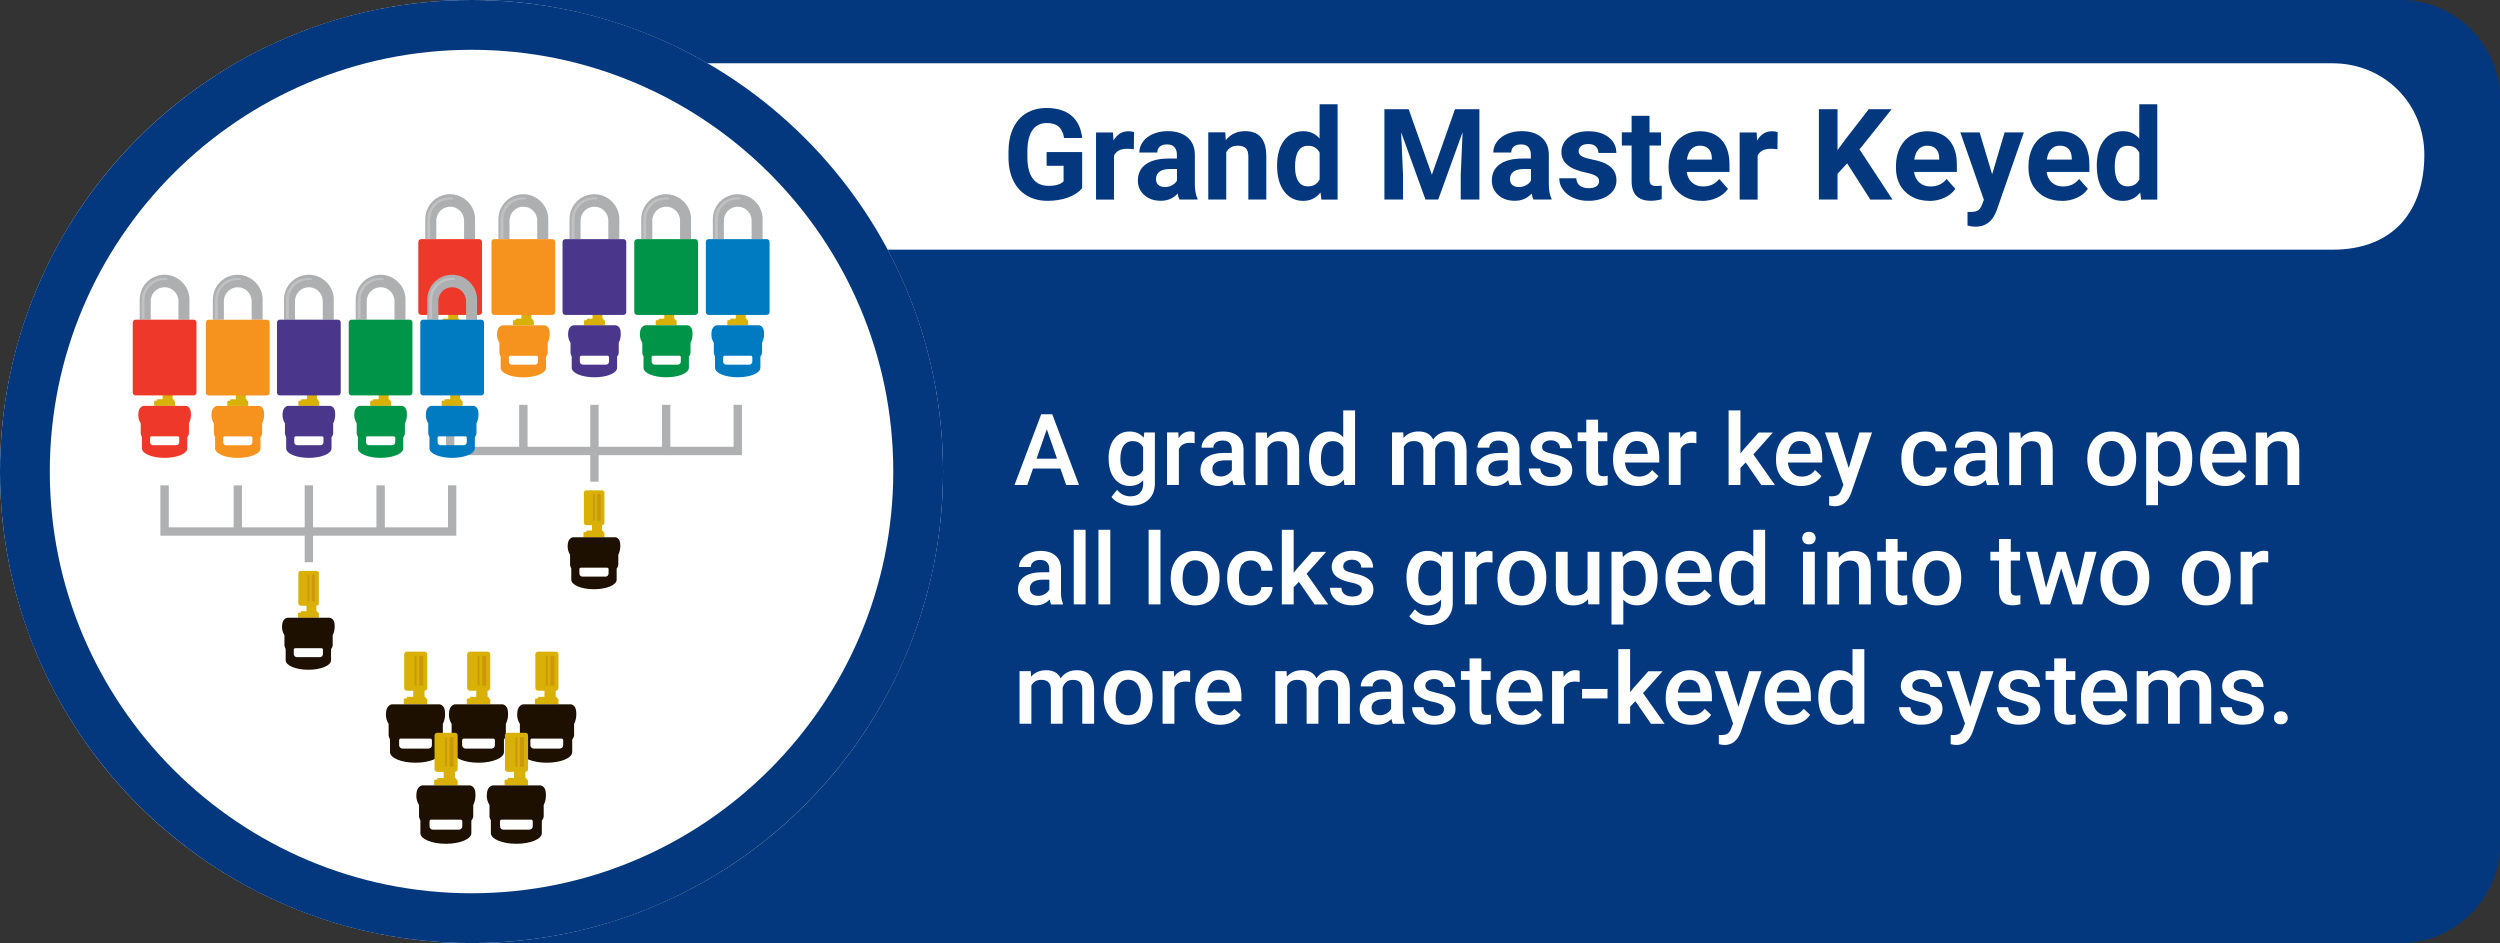 <?xml version="1.0" encoding="UTF-8"?><svg id="Layer_2" xmlns="http://www.w3.org/2000/svg" viewBox="0 0 452.36 170.64"><rect x="0" y="0" width="452.36" height="170.64" fill="#333333" stroke="none"/><defs><style>.cls-1{fill:#03387e;}.cls-2{fill:#009449;}.cls-3{fill:#007ac1;}.cls-4{fill:#ee3829;}.cls-5{fill:#fff;}.cls-6{fill:#f6921e;}.cls-7{fill:#adafb1;}.cls-8{fill:#aeb0b2;}.cls-9{fill:#c0c1c3;}.cls-10{fill:#ca970e;}.cls-11{fill:#d9b106;}.cls-12{fill:#1e1000;}.cls-13{fill:#4a368b;}</style></defs><g id="outlined"><g id="Icons_copy"><g><path class="cls-1" d="M79.81,0H434.36c9.93,0,18,8.07,18,18V152.64c0,9.93-8.07,18-18,18H79.81V0h0Z"/><path class="cls-5" d="M438.67,28c0,10.04-5.47,17.18-16.63,17.18H105.8V11.45H422.04c9.47,0,16.63,7.39,16.63,16.55Z"/><g><path class="cls-1" d="M195.81,34.05c-.61,.73-1.46,1.29-2.57,1.69-1.11,.4-2.34,.6-3.68,.6-1.42,0-2.66-.31-3.72-.93-1.07-.62-1.89-1.51-2.47-2.69s-.88-2.56-.89-4.14v-1.11c0-1.63,.28-3.05,.83-4.24,.55-1.19,1.34-2.11,2.38-2.74,1.04-.63,2.25-.95,3.64-.95,1.94,0,3.46,.46,4.55,1.39,1.09,.92,1.74,2.27,1.94,4.04h-3.28c-.15-.94-.48-1.62-.99-2.06s-1.22-.65-2.12-.65c-1.15,0-2.02,.43-2.62,1.29s-.9,2.14-.91,3.84v1.04c0,1.71,.33,3.01,.98,3.89s1.61,1.31,2.86,1.31,2.17-.27,2.71-.81v-2.82h-3.07v-2.48h6.43v6.52Z"/><path class="cls-1" d="M205.15,27.01c-.44-.06-.83-.09-1.17-.09-1.23,0-2.03,.42-2.41,1.25v7.95h-3.25v-12.15h3.07l.09,1.45c.65-1.12,1.55-1.67,2.71-1.67,.36,0,.7,.05,1.01,.15l-.04,3.12Z"/><path class="cls-1" d="M213.42,36.11c-.15-.29-.26-.66-.33-1.09-.79,.88-1.81,1.31-3.07,1.31-1.19,0-2.18-.34-2.96-1.03s-1.17-1.56-1.17-2.61c0-1.29,.48-2.28,1.43-2.96,.96-.69,2.33-1.04,4.14-1.04h1.49v-.7c0-.56-.14-1.01-.43-1.35s-.74-.51-1.36-.51c-.55,0-.98,.13-1.29,.39s-.47,.62-.47,1.08h-3.25c0-.7,.22-1.35,.65-1.95s1.05-1.07,1.84-1.41c.79-.34,1.68-.51,2.67-.51,1.5,0,2.69,.38,3.57,1.13,.88,.75,1.32,1.81,1.32,3.17v5.27c0,1.15,.17,2.03,.48,2.62v.19h-3.28Zm-2.68-2.26c.48,0,.92-.11,1.33-.32,.4-.21,.7-.5,.9-.86v-2.09h-1.21c-1.62,0-2.49,.56-2.59,1.68v.19c-.01,.4,.13,.74,.42,1,.29,.26,.67,.39,1.17,.39Z"/><path class="cls-1" d="M221.7,23.96l.1,1.4c.87-1.09,2.03-1.63,3.49-1.63,1.29,0,2.25,.38,2.88,1.13s.95,1.89,.96,3.39v7.85h-3.25v-7.77c0-.69-.15-1.19-.45-1.5-.3-.31-.8-.47-1.49-.47-.91,0-1.6,.39-2.06,1.17v8.57h-3.25v-12.15h3.05Z"/><path class="cls-1" d="M231.08,29.95c0-1.89,.42-3.4,1.27-4.53s2.01-1.68,3.49-1.68c1.18,0,2.16,.44,2.93,1.33v-6.2h3.26v17.25h-2.93l-.16-1.29c-.81,1.01-1.85,1.52-3.12,1.52-1.43,0-2.58-.56-3.44-1.69-.86-1.13-1.3-2.69-1.3-4.7Zm3.25,.24c0,1.14,.2,2.01,.6,2.62s.97,.91,1.73,.91c1,0,1.71-.42,2.12-1.27v-4.8c-.4-.85-1.1-1.27-2.1-1.27-1.56,0-2.35,1.27-2.35,3.81Z"/><path class="cls-1" d="M254.89,19.76l4.2,11.86,4.18-11.86h4.42v16.35h-3.38v-4.47l.34-7.72-4.41,12.19h-2.31l-4.4-12.17,.34,7.7v4.47h-3.37V19.76h4.4Z"/><path class="cls-1" d="M277.47,36.11c-.15-.29-.26-.66-.33-1.09-.79,.88-1.81,1.31-3.07,1.31-1.19,0-2.18-.34-2.96-1.03s-1.17-1.56-1.17-2.61c0-1.29,.48-2.28,1.43-2.96,.96-.69,2.33-1.04,4.14-1.04h1.49v-.7c0-.56-.14-1.01-.43-1.35s-.74-.51-1.36-.51c-.55,0-.98,.13-1.29,.39s-.47,.62-.47,1.08h-3.25c0-.7,.22-1.35,.65-1.95s1.05-1.07,1.84-1.41c.79-.34,1.68-.51,2.67-.51,1.5,0,2.69,.38,3.57,1.13,.88,.75,1.32,1.81,1.32,3.17v5.27c0,1.15,.17,2.03,.48,2.62v.19h-3.28Zm-2.68-2.26c.48,0,.92-.11,1.33-.32,.4-.21,.7-.5,.9-.86v-2.09h-1.21c-1.62,0-2.49,.56-2.59,1.68v.19c-.01,.4,.13,.74,.42,1,.29,.26,.67,.39,1.17,.39Z"/><path class="cls-1" d="M289.34,32.76c0-.4-.2-.71-.59-.94-.39-.23-1.02-.43-1.89-.61-2.89-.61-4.33-1.83-4.33-3.68,0-1.08,.45-1.98,1.34-2.7,.89-.72,2.06-1.08,3.51-1.08,1.54,0,2.78,.36,3.7,1.09s1.39,1.67,1.39,2.83h-3.25c0-.46-.15-.85-.45-1.15-.3-.3-.77-.46-1.4-.46-.55,0-.97,.12-1.27,.37s-.45,.56-.45,.94c0,.36,.17,.65,.51,.87,.34,.22,.92,.41,1.72,.57,.81,.16,1.49,.34,2.04,.54,1.71,.63,2.57,1.72,2.57,3.27,0,1.11-.48,2-1.43,2.69-.95,.68-2.18,1.03-3.68,1.03-1.02,0-1.92-.18-2.71-.54-.79-.36-1.41-.86-1.86-1.49-.45-.63-.67-1.32-.67-2.05h3.08c.03,.58,.24,1.02,.64,1.33,.4,.31,.93,.46,1.6,.46,.62,0,1.09-.12,1.41-.35,.32-.24,.48-.54,.48-.93Z"/><path class="cls-1" d="M298.47,20.97v2.99h2.08v2.38h-2.08v6.06c0,.45,.09,.77,.26,.97s.5,.29,.99,.29c.36,0,.68-.03,.96-.08v2.46c-.64,.19-1.29,.29-1.97,.29-2.28,0-3.44-1.15-3.48-3.45v-6.55h-1.77v-2.38h1.77v-2.99h3.25Z"/><path class="cls-1" d="M307.95,36.34c-1.78,0-3.23-.55-4.35-1.64s-1.68-2.55-1.68-4.37v-.31c0-1.22,.24-2.31,.71-3.27,.47-.96,1.14-1.7,2-2.22,.87-.52,1.85-.78,2.96-.78,1.66,0,2.97,.52,3.92,1.57,.95,1.05,1.43,2.53,1.43,4.46v1.33h-7.74c.1,.79,.42,1.43,.95,1.91,.53,.48,1.2,.72,2,.72,1.25,0,2.23-.45,2.93-1.36l1.59,1.79c-.49,.69-1.14,1.23-1.98,1.61-.83,.39-1.75,.58-2.76,.58Zm-.37-9.98c-.64,0-1.17,.22-1.57,.65-.4,.44-.66,1.06-.77,1.87h4.51v-.26c-.01-.72-.21-1.28-.58-1.67-.37-.4-.91-.59-1.59-.59Z"/><path class="cls-1" d="M321.61,27.01c-.44-.06-.83-.09-1.17-.09-1.23,0-2.03,.42-2.41,1.25v7.95h-3.25v-12.15h3.07l.09,1.45c.65-1.12,1.55-1.67,2.71-1.67,.36,0,.7,.05,1.01,.15l-.04,3.12Z"/><path class="cls-1" d="M334.24,29.55l-1.75,1.89v4.67h-3.37V19.76h3.37v7.41l1.48-2.03,4.17-5.38h4.14l-5.81,7.27,5.97,9.09h-4.01l-4.2-6.56Z"/><path class="cls-1" d="M349.09,36.34c-1.78,0-3.23-.55-4.35-1.64s-1.68-2.55-1.68-4.37v-.31c0-1.22,.24-2.31,.71-3.27,.47-.96,1.14-1.7,2-2.22,.87-.52,1.85-.78,2.96-.78,1.66,0,2.97,.52,3.92,1.57,.95,1.05,1.43,2.53,1.43,4.46v1.33h-7.74c.1,.79,.42,1.43,.95,1.91,.53,.48,1.2,.72,2,.72,1.25,0,2.23-.45,2.93-1.36l1.59,1.79c-.49,.69-1.14,1.23-1.98,1.61-.83,.39-1.75,.58-2.76,.58Zm-.37-9.98c-.64,0-1.17,.22-1.57,.65-.4,.44-.66,1.06-.77,1.87h4.51v-.26c-.01-.72-.21-1.28-.58-1.67-.37-.4-.91-.59-1.59-.59Z"/><path class="cls-1" d="M360.47,31.52l2.25-7.56h3.48l-4.89,14.04-.27,.64c-.73,1.59-1.92,2.38-3.59,2.38-.47,0-.95-.07-1.44-.21v-2.46h.49c.61,.01,1.07-.08,1.38-.27,.3-.19,.54-.5,.71-.93l.38-1-4.26-12.19h3.49l2.26,7.56Z"/><path class="cls-1" d="M373.07,36.34c-1.78,0-3.23-.55-4.35-1.64s-1.68-2.55-1.68-4.37v-.31c0-1.22,.24-2.31,.71-3.27,.47-.96,1.14-1.7,2-2.22,.87-.52,1.85-.78,2.96-.78,1.66,0,2.97,.52,3.92,1.57,.95,1.05,1.43,2.53,1.43,4.46v1.33h-7.74c.1,.79,.42,1.43,.95,1.91,.53,.48,1.2,.72,2,.72,1.25,0,2.23-.45,2.93-1.36l1.59,1.79c-.49,.69-1.14,1.23-1.98,1.61-.83,.39-1.75,.58-2.76,.58Zm-.37-9.98c-.64,0-1.17,.22-1.57,.65-.4,.44-.66,1.06-.77,1.87h4.51v-.26c-.01-.72-.21-1.28-.58-1.67-.37-.4-.91-.59-1.59-.59Z"/><path class="cls-1" d="M379.4,29.95c0-1.89,.42-3.4,1.27-4.53s2.01-1.68,3.49-1.68c1.18,0,2.16,.44,2.93,1.33v-6.2h3.26v17.25h-2.93l-.16-1.29c-.81,1.01-1.85,1.52-3.12,1.52-1.43,0-2.58-.56-3.44-1.69-.86-1.13-1.3-2.69-1.3-4.7Zm3.25,.24c0,1.14,.2,2.01,.6,2.62s.97,.91,1.73,.91c1,0,1.71-.42,2.12-1.27v-4.8c-.4-.85-1.1-1.27-2.1-1.27-1.56,0-2.35,1.27-2.35,3.81Z"/></g><g><path class="cls-5" d="M191.88,84.78h-4.96l-1.04,2.98h-2.31l4.83-12.8h2l4.84,12.8h-2.32l-1.05-2.98Zm-4.33-1.79h3.71l-1.85-5.31-1.85,5.31Z"/><path class="cls-5" d="M200.59,82.94c0-1.48,.35-2.66,1.04-3.54,.7-.88,1.62-1.32,2.76-1.32,1.08,0,1.94,.38,2.56,1.13l.1-.96h1.92v9.22c0,1.25-.39,2.23-1.16,2.95-.78,.72-1.82,1.08-3.14,1.08-.7,0-1.38-.14-2.04-.44-.67-.29-1.17-.67-1.52-1.14l1.01-1.28c.66,.78,1.46,1.17,2.43,1.17,.71,0,1.27-.19,1.68-.58s.62-.95,.62-1.69v-.64c-.62,.69-1.44,1.03-2.46,1.03-1.11,0-2.02-.44-2.73-1.33s-1.06-2.11-1.06-3.67Zm2.13,.18c0,.96,.19,1.71,.58,2.25,.39,.55,.93,.82,1.62,.82,.86,0,1.5-.37,1.92-1.11v-4.18c-.4-.72-1.04-1.08-1.9-1.08-.7,0-1.25,.28-1.64,.83s-.58,1.38-.58,2.46Z"/><path class="cls-5" d="M216.16,80.2c-.28-.05-.57-.07-.87-.07-.98,0-1.64,.38-1.98,1.12v6.5h-2.14v-9.51h2.04l.05,1.06c.52-.83,1.23-1.24,2.14-1.24,.3,0,.56,.04,.76,.12v2Z"/><path class="cls-5" d="M223.22,87.76c-.09-.18-.18-.48-.25-.89-.68,.71-1.51,1.06-2.5,1.06s-1.73-.27-2.34-.82-.91-1.22-.91-2.02c0-1.01,.38-1.79,1.13-2.33s1.83-.81,3.23-.81h1.31v-.62c0-.49-.14-.89-.41-1.18s-.69-.44-1.26-.44c-.49,0-.88,.12-1.2,.36-.31,.24-.47,.55-.47,.93h-2.14c0-.52,.17-1.01,.52-1.46s.82-.81,1.41-1.07,1.26-.39,1.99-.39c1.11,0,2,.28,2.66,.84s1,1.35,1.02,2.36v4.29c0,.86,.12,1.54,.36,2.05v.15h-2.18Zm-2.35-1.54c.42,0,.82-.1,1.19-.31,.37-.21,.65-.48,.84-.83v-1.79h-1.15c-.79,0-1.39,.14-1.78,.41s-.6,.67-.6,1.17c0,.41,.14,.74,.41,.98,.27,.24,.64,.36,1.09,.36Z"/><path class="cls-5" d="M229.23,78.25l.06,1.1c.7-.85,1.63-1.27,2.77-1.27,1.98,0,2.99,1.13,3.02,3.4v6.28h-2.14v-6.16c0-.6-.13-1.05-.39-1.34-.26-.29-.69-.43-1.28-.43-.86,0-1.5,.39-1.92,1.17v6.77h-2.14v-9.51h2.01Z"/><path class="cls-5" d="M236.86,82.94c0-1.46,.34-2.64,1.02-3.53,.68-.89,1.59-1.33,2.73-1.33,1.01,0,1.82,.35,2.44,1.05v-4.87h2.14v13.5h-1.93l-.11-.98c-.64,.77-1.49,1.16-2.56,1.16s-2.01-.45-2.7-1.34-1.03-2.12-1.03-3.66Zm2.14,.18c0,.97,.19,1.72,.56,2.26,.37,.54,.9,.81,1.59,.81,.87,0,1.51-.39,1.92-1.17v-4.06c-.39-.76-1.03-1.14-1.9-1.14-.69,0-1.22,.27-1.6,.82-.38,.55-.56,1.37-.56,2.47Z"/><path class="cls-5" d="M253.91,78.25l.06,.99c.67-.78,1.58-1.17,2.74-1.17,1.27,0,2.14,.49,2.61,1.46,.69-.97,1.66-1.46,2.92-1.46,1.05,0,1.83,.29,2.34,.87,.51,.58,.77,1.44,.79,2.57v6.25h-2.14v-6.19c0-.6-.13-1.05-.4-1.33s-.7-.42-1.31-.42c-.49,0-.88,.13-1.19,.39-.31,.26-.52,.6-.65,1.02v6.52h-2.13v-6.26c-.03-1.12-.6-1.68-1.71-1.68-.86,0-1.46,.35-1.82,1.05v6.89h-2.14v-9.51h2.01Z"/><path class="cls-5" d="M273.15,87.76c-.09-.18-.18-.48-.25-.89-.68,.71-1.51,1.06-2.5,1.06s-1.73-.27-2.34-.82-.91-1.22-.91-2.02c0-1.01,.38-1.79,1.13-2.33s1.83-.81,3.23-.81h1.31v-.62c0-.49-.14-.89-.41-1.18s-.69-.44-1.26-.44c-.49,0-.88,.12-1.2,.36-.31,.24-.47,.55-.47,.93h-2.14c0-.52,.17-1.01,.52-1.46s.82-.81,1.41-1.07,1.26-.39,1.99-.39c1.11,0,2,.28,2.66,.84s1,1.35,1.02,2.36v4.29c0,.86,.12,1.54,.36,2.05v.15h-2.18Zm-2.35-1.54c.42,0,.82-.1,1.19-.31,.37-.21,.65-.48,.84-.83v-1.79h-1.15c-.79,0-1.39,.14-1.78,.41s-.6,.67-.6,1.17c0,.41,.14,.74,.41,.98,.27,.24,.64,.36,1.09,.36Z"/><path class="cls-5" d="M282.4,85.18c0-.38-.16-.67-.47-.87-.31-.2-.83-.38-1.56-.53s-1.33-.35-1.82-.58c-1.07-.52-1.6-1.26-1.6-2.24,0-.82,.35-1.51,1.04-2.06s1.57-.83,2.64-.83c1.14,0,2.05,.28,2.75,.84s1.05,1.29,1.05,2.19h-2.14c0-.41-.15-.75-.46-1.02-.3-.27-.71-.41-1.21-.41-.47,0-.85,.11-1.15,.33s-.44,.51-.44,.87c0,.33,.14,.58,.41,.76s.83,.36,1.67,.55c.84,.18,1.5,.4,1.97,.66,.48,.26,.83,.56,1.06,.92s.35,.79,.35,1.3c0,.86-.35,1.55-1.06,2.08s-1.64,.79-2.79,.79c-.78,0-1.47-.14-2.08-.42s-1.08-.67-1.42-1.16-.51-1.02-.51-1.59h2.07c.03,.5,.22,.89,.57,1.17,.35,.27,.82,.41,1.4,.41s.99-.11,1.28-.32,.44-.49,.44-.84Z"/><path class="cls-5" d="M289.16,75.94v2.31h1.68v1.58h-1.68v5.31c0,.36,.07,.63,.22,.79,.14,.16,.4,.24,.77,.24,.25,0,.5-.03,.75-.09v1.65c-.49,.13-.96,.2-1.41,.2-1.64,0-2.46-.91-2.46-2.72v-5.39h-1.56v-1.58h1.56v-2.31h2.14Z"/><path class="cls-5" d="M296.42,87.94c-1.35,0-2.45-.43-3.29-1.28-.84-.85-1.26-1.99-1.26-3.41v-.26c0-.95,.18-1.8,.55-2.54,.37-.75,.88-1.33,1.54-1.75s1.4-.62,2.21-.62c1.29,0,2.29,.41,3,1.24s1.06,2,1.06,3.51v.86h-6.21c.06,.79,.33,1.41,.79,1.86,.46,.46,1.04,.69,1.74,.69,.98,0,1.78-.4,2.39-1.19l1.15,1.1c-.38,.57-.89,1.01-1.53,1.32-.64,.31-1.35,.47-2.14,.47Zm-.25-8.15c-.59,0-1.06,.21-1.42,.62-.36,.41-.59,.98-.69,1.71h4.07v-.16c-.05-.71-.24-1.25-.57-1.62s-.8-.55-1.39-.55Z"/><path class="cls-5" d="M306.95,80.2c-.28-.05-.57-.07-.87-.07-.98,0-1.64,.38-1.98,1.12v6.5h-2.14v-9.51h2.04l.05,1.06c.52-.83,1.23-1.24,2.14-1.24,.3,0,.56,.04,.76,.12v2Z"/><path class="cls-5" d="M315.87,83.68l-.95,.98v3.1h-2.14v-13.5h2.14v7.79l.67-.83,2.63-2.96h2.57l-3.53,3.96,3.91,5.55h-2.47l-2.82-4.08Z"/><path class="cls-5" d="M325.91,87.94c-1.35,0-2.45-.43-3.29-1.28-.84-.85-1.26-1.99-1.26-3.41v-.26c0-.95,.18-1.8,.55-2.54,.37-.75,.88-1.33,1.54-1.75s1.4-.62,2.21-.62c1.29,0,2.29,.41,3,1.24s1.06,2,1.06,3.51v.86h-6.21c.06,.79,.33,1.41,.79,1.86,.46,.46,1.04,.69,1.74,.69,.98,0,1.78-.4,2.39-1.19l1.15,1.1c-.38,.57-.89,1.01-1.53,1.32-.64,.31-1.35,.47-2.14,.47Zm-.25-8.15c-.59,0-1.06,.21-1.42,.62-.36,.41-.59,.98-.69,1.71h4.07v-.16c-.05-.71-.24-1.25-.57-1.62s-.8-.55-1.39-.55Z"/><path class="cls-5" d="M334.52,84.7l1.93-6.45h2.28l-3.78,10.95c-.58,1.6-1.56,2.4-2.95,2.4-.31,0-.65-.05-1.03-.16v-1.66l.4,.03c.54,0,.94-.1,1.22-.29,.27-.2,.49-.53,.65-.99l.31-.82-3.34-9.46h2.3l2.01,6.45Z"/><path class="cls-5" d="M348.35,86.23c.53,0,.98-.16,1.33-.47s.54-.69,.56-1.15h2.01c-.02,.59-.21,1.14-.55,1.66-.35,.51-.81,.92-1.41,1.22s-1.23,.45-1.92,.45c-1.33,0-2.38-.43-3.16-1.29s-1.17-2.05-1.17-3.57v-.22c0-1.45,.39-2.61,1.16-3.48,.77-.87,1.83-1.3,3.16-1.3,1.13,0,2.05,.33,2.76,.99,.71,.66,1.08,1.53,1.12,2.6h-2.01c-.02-.54-.21-.99-.56-1.34s-.79-.53-1.33-.53c-.69,0-1.22,.25-1.6,.75-.38,.5-.57,1.26-.57,2.28v.34c0,1.03,.19,1.8,.56,2.31,.37,.51,.91,.76,1.61,.76Z"/><path class="cls-5" d="M359.56,87.76c-.09-.18-.18-.48-.25-.89-.68,.71-1.51,1.06-2.5,1.06s-1.73-.27-2.34-.82-.91-1.22-.91-2.02c0-1.01,.38-1.79,1.13-2.33s1.83-.81,3.23-.81h1.31v-.62c0-.49-.14-.89-.41-1.18s-.69-.44-1.26-.44c-.49,0-.88,.12-1.2,.36-.31,.24-.47,.55-.47,.93h-2.14c0-.52,.17-1.01,.52-1.46s.82-.81,1.41-1.07,1.26-.39,1.99-.39c1.11,0,2,.28,2.66,.84s1,1.35,1.02,2.36v4.29c0,.86,.12,1.54,.36,2.05v.15h-2.18Zm-2.35-1.54c.42,0,.82-.1,1.19-.31,.37-.21,.65-.48,.84-.83v-1.79h-1.15c-.79,0-1.39,.14-1.78,.41s-.6,.67-.6,1.17c0,.41,.14,.74,.41,.98,.27,.24,.64,.36,1.09,.36Z"/><path class="cls-5" d="M365.58,78.25l.06,1.1c.7-.85,1.63-1.27,2.77-1.27,1.98,0,2.99,1.13,3.02,3.4v6.28h-2.14v-6.16c0-.6-.13-1.05-.39-1.34-.26-.29-.69-.43-1.28-.43-.86,0-1.5,.39-1.92,1.17v6.77h-2.14v-9.51h2.01Z"/><path class="cls-5" d="M377.69,82.92c0-.93,.18-1.77,.55-2.52,.37-.75,.89-1.32,1.56-1.72,.67-.4,1.44-.6,2.3-.6,1.28,0,2.33,.41,3.12,1.24,.8,.83,1.23,1.92,1.3,3.29v.5c0,.94-.17,1.78-.53,2.51-.36,.74-.88,1.31-1.55,1.71-.67,.4-1.45,.61-2.33,.61-1.34,0-2.42-.45-3.22-1.34s-1.21-2.08-1.21-3.57v-.11Zm2.14,.18c0,.98,.2,1.74,.61,2.3,.4,.55,.97,.83,1.69,.83s1.28-.28,1.68-.84,.6-1.39,.6-2.47c0-.96-.21-1.72-.62-2.29-.41-.56-.97-.84-1.68-.84s-1.25,.28-1.66,.83c-.41,.55-.62,1.38-.62,2.48Z"/><path class="cls-5" d="M396.67,83.1c0,1.47-.33,2.64-1,3.52-.67,.88-1.56,1.31-2.69,1.31-1.04,0-1.88-.34-2.5-1.03v4.51h-2.14v-13.17h1.97l.09,.97c.63-.76,1.48-1.14,2.56-1.14,1.16,0,2.07,.43,2.73,1.3,.66,.86,.99,2.06,.99,3.6v.13Zm-2.13-.18c0-.95-.19-1.7-.57-2.26-.38-.56-.92-.83-1.62-.83-.87,0-1.5,.36-1.88,1.08v4.22c.39,.74,1.02,1.11,1.9,1.11,.68,0,1.21-.27,1.59-.82,.38-.55,.58-1.38,.58-2.49Z"/><path class="cls-5" d="M402.65,87.94c-1.35,0-2.45-.43-3.29-1.28-.84-.85-1.26-1.99-1.26-3.41v-.26c0-.95,.18-1.8,.55-2.54,.37-.75,.88-1.33,1.54-1.75s1.4-.62,2.21-.62c1.29,0,2.29,.41,3,1.24s1.06,2,1.06,3.51v.86h-6.21c.06,.79,.33,1.41,.79,1.86,.46,.46,1.04,.69,1.74,.69,.98,0,1.78-.4,2.39-1.19l1.15,1.1c-.38,.57-.89,1.01-1.53,1.32-.64,.31-1.35,.47-2.14,.47Zm-.25-8.15c-.59,0-1.06,.21-1.42,.62-.36,.41-.59,.98-.69,1.71h4.07v-.16c-.05-.71-.24-1.25-.57-1.62s-.8-.55-1.39-.55Z"/><path class="cls-5" d="M410.19,78.25l.06,1.1c.7-.85,1.63-1.27,2.77-1.27,1.98,0,2.99,1.13,3.02,3.4v6.28h-2.14v-6.16c0-.6-.13-1.05-.39-1.34-.26-.29-.69-.43-1.28-.43-.86,0-1.5,.39-1.92,1.17v6.77h-2.14v-9.51h2.01Z"/><path class="cls-5" d="M190.19,109.36c-.09-.18-.18-.48-.25-.89-.68,.71-1.51,1.06-2.5,1.06s-1.73-.27-2.34-.82-.91-1.22-.91-2.02c0-1.01,.38-1.79,1.13-2.33s1.83-.81,3.23-.81h1.31v-.62c0-.49-.14-.89-.41-1.18s-.69-.44-1.26-.44c-.49,0-.88,.12-1.2,.36-.31,.24-.47,.55-.47,.93h-2.14c0-.52,.17-1.01,.52-1.46s.82-.81,1.41-1.07,1.26-.39,1.99-.39c1.11,0,2,.28,2.66,.84s1,1.35,1.02,2.36v4.29c0,.86,.12,1.54,.36,2.05v.15h-2.18Zm-2.35-1.54c.42,0,.82-.1,1.19-.31,.37-.21,.65-.48,.84-.83v-1.79h-1.15c-.79,0-1.39,.14-1.78,.41s-.6,.67-.6,1.17c0,.41,.14,.74,.41,.98,.27,.24,.64,.36,1.09,.36Z"/><path class="cls-5" d="M196.43,109.36h-2.14v-13.5h2.14v13.5Z"/><path class="cls-5" d="M200.9,109.36h-2.14v-13.5h2.14v13.5Z"/><path class="cls-5" d="M209.98,109.36h-2.14v-13.5h2.14v13.5Z"/><path class="cls-5" d="M211.84,104.52c0-.93,.18-1.77,.55-2.52,.37-.75,.89-1.32,1.56-1.72,.67-.4,1.44-.6,2.3-.6,1.28,0,2.33,.41,3.12,1.24,.8,.83,1.23,1.92,1.3,3.29v.5c0,.94-.17,1.78-.53,2.51-.36,.74-.88,1.31-1.55,1.71-.67,.4-1.45,.61-2.33,.61-1.34,0-2.42-.45-3.22-1.34s-1.21-2.08-1.21-3.57v-.11Zm2.14,.18c0,.98,.2,1.74,.61,2.3,.4,.55,.97,.83,1.69,.83s1.28-.28,1.68-.84,.6-1.39,.6-2.47c0-.96-.21-1.72-.62-2.29-.41-.56-.97-.84-1.68-.84s-1.25,.28-1.66,.83c-.41,.55-.62,1.38-.62,2.48Z"/><path class="cls-5" d="M226.36,107.83c.53,0,.98-.16,1.33-.47s.54-.69,.56-1.15h2.01c-.02,.59-.21,1.14-.55,1.66-.35,.51-.81,.92-1.41,1.22s-1.23,.45-1.92,.45c-1.33,0-2.38-.43-3.16-1.29s-1.17-2.05-1.17-3.57v-.22c0-1.45,.39-2.61,1.16-3.48,.77-.87,1.83-1.3,3.16-1.3,1.13,0,2.05,.33,2.76,.99,.71,.66,1.08,1.53,1.12,2.6h-2.01c-.02-.54-.21-.99-.56-1.34s-.79-.53-1.33-.53c-.69,0-1.22,.25-1.6,.75-.38,.5-.57,1.26-.57,2.28v.34c0,1.03,.19,1.8,.56,2.31,.37,.51,.91,.76,1.61,.76Z"/><path class="cls-5" d="M235.03,105.28l-.95,.98v3.1h-2.14v-13.5h2.14v7.79l.67-.83,2.63-2.96h2.57l-3.53,3.96,3.91,5.55h-2.47l-2.82-4.08Z"/><path class="cls-5" d="M246.42,106.78c0-.38-.16-.67-.47-.87-.31-.2-.83-.38-1.56-.53s-1.33-.35-1.82-.58c-1.07-.52-1.6-1.26-1.6-2.24,0-.82,.35-1.51,1.04-2.06s1.57-.83,2.64-.83c1.14,0,2.05,.28,2.75,.84s1.05,1.29,1.05,2.19h-2.14c0-.41-.15-.75-.46-1.02-.3-.27-.71-.41-1.21-.41-.47,0-.85,.11-1.15,.33s-.44,.51-.44,.87c0,.33,.14,.58,.41,.76s.83,.36,1.67,.55c.84,.18,1.5,.4,1.97,.66,.48,.26,.83,.56,1.06,.92s.35,.79,.35,1.3c0,.86-.35,1.55-1.06,2.08s-1.64,.79-2.79,.79c-.78,0-1.47-.14-2.08-.42s-1.08-.67-1.42-1.16-.51-1.02-.51-1.59h2.07c.03,.5,.22,.89,.57,1.17,.35,.27,.82,.41,1.4,.41s.99-.11,1.28-.32,.44-.49,.44-.84Z"/><path class="cls-5" d="M254.49,104.54c0-1.48,.35-2.66,1.04-3.54,.7-.88,1.62-1.32,2.76-1.32,1.08,0,1.94,.38,2.56,1.13l.1-.96h1.92v9.22c0,1.25-.39,2.23-1.16,2.95-.78,.72-1.82,1.08-3.14,1.08-.7,0-1.38-.14-2.04-.44-.67-.29-1.17-.67-1.52-1.14l1.01-1.28c.66,.78,1.46,1.17,2.43,1.17,.71,0,1.27-.19,1.68-.58s.62-.95,.62-1.69v-.64c-.62,.69-1.44,1.03-2.46,1.03-1.11,0-2.02-.44-2.73-1.33s-1.06-2.11-1.06-3.67Zm2.13,.18c0,.96,.19,1.71,.58,2.25,.39,.55,.93,.82,1.62,.82,.86,0,1.5-.37,1.92-1.11v-4.18c-.4-.72-1.04-1.08-1.9-1.08-.7,0-1.25,.28-1.64,.83s-.58,1.38-.58,2.46Z"/><path class="cls-5" d="M270.06,101.8c-.28-.05-.57-.07-.87-.07-.98,0-1.64,.38-1.98,1.12v6.5h-2.14v-9.51h2.04l.05,1.06c.52-.83,1.23-1.24,2.14-1.24,.3,0,.56,.04,.76,.12v2Z"/><path class="cls-5" d="M270.96,104.52c0-.93,.18-1.77,.55-2.52,.37-.75,.89-1.32,1.56-1.72,.67-.4,1.44-.6,2.3-.6,1.28,0,2.33,.41,3.12,1.24,.8,.83,1.23,1.92,1.3,3.29v.5c0,.94-.17,1.78-.53,2.51-.36,.74-.88,1.31-1.55,1.71-.67,.4-1.45,.61-2.33,.61-1.34,0-2.42-.45-3.22-1.34s-1.21-2.08-1.21-3.57v-.11Zm2.14,.18c0,.98,.2,1.74,.61,2.3,.4,.55,.97,.83,1.69,.83s1.28-.28,1.68-.84,.6-1.39,.6-2.47c0-.96-.21-1.72-.62-2.29-.41-.56-.97-.84-1.68-.84s-1.25,.28-1.66,.83c-.41,.55-.62,1.38-.62,2.48Z"/><path class="cls-5" d="M287.33,108.43c-.63,.74-1.52,1.11-2.67,1.11-1.03,0-1.81-.3-2.34-.91-.53-.6-.8-1.48-.8-2.62v-6.16h2.14v6.13c0,1.21,.5,1.81,1.5,1.81s1.74-.37,2.1-1.12v-6.83h2.14v9.51h-2.01l-.05-.93Z"/><path class="cls-5" d="M299.92,104.7c0,1.47-.33,2.64-1,3.52-.67,.88-1.56,1.31-2.69,1.31-1.04,0-1.88-.34-2.5-1.03v4.51h-2.14v-13.17h1.97l.09,.97c.63-.76,1.48-1.14,2.56-1.14,1.16,0,2.07,.43,2.73,1.3,.66,.86,.99,2.06,.99,3.6v.13Zm-2.13-.18c0-.95-.19-1.7-.57-2.26-.38-.56-.92-.83-1.62-.83-.87,0-1.5,.36-1.88,1.08v4.22c.39,.74,1.02,1.11,1.9,1.11,.68,0,1.21-.27,1.59-.82,.38-.55,.58-1.38,.58-2.49Z"/><path class="cls-5" d="M305.91,109.54c-1.35,0-2.45-.43-3.29-1.28-.84-.85-1.26-1.99-1.26-3.41v-.26c0-.95,.18-1.8,.55-2.54,.37-.75,.88-1.33,1.54-1.75s1.4-.62,2.21-.62c1.29,0,2.29,.41,3,1.24s1.06,2,1.06,3.51v.86h-6.21c.06,.79,.33,1.41,.79,1.86,.46,.46,1.04,.69,1.74,.69,.98,0,1.78-.4,2.39-1.19l1.15,1.1c-.38,.57-.89,1.01-1.53,1.32-.64,.31-1.35,.47-2.14,.47Zm-.25-8.15c-.59,0-1.06,.21-1.42,.62-.36,.41-.59,.98-.69,1.71h4.07v-.16c-.05-.71-.24-1.25-.57-1.62s-.8-.55-1.39-.55Z"/><path class="cls-5" d="M311.06,104.54c0-1.46,.34-2.64,1.02-3.53,.68-.89,1.59-1.33,2.73-1.33,1.01,0,1.82,.35,2.44,1.05v-4.87h2.14v13.5h-1.93l-.11-.98c-.64,.77-1.49,1.16-2.56,1.16s-2.01-.45-2.7-1.34-1.03-2.12-1.03-3.66Zm2.14,.18c0,.97,.19,1.72,.56,2.26,.37,.54,.9,.81,1.59,.81,.87,0,1.51-.39,1.92-1.17v-4.06c-.39-.76-1.03-1.14-1.9-1.14-.69,0-1.22,.27-1.6,.82-.38,.55-.56,1.37-.56,2.47Z"/><path class="cls-5" d="M326.11,97.38c0-.33,.1-.6,.31-.82s.51-.33,.89-.33,.69,.11,.9,.33,.32,.49,.32,.82-.11,.59-.32,.8c-.21,.21-.51,.32-.9,.32s-.68-.11-.89-.32c-.21-.21-.31-.48-.31-.8Zm2.27,11.98h-2.14v-9.51h2.14v9.51Z"/><path class="cls-5" d="M332.66,99.85l.06,1.1c.7-.85,1.63-1.27,2.77-1.27,1.98,0,2.99,1.13,3.02,3.4v6.28h-2.14v-6.16c0-.6-.13-1.05-.39-1.34-.26-.29-.69-.43-1.28-.43-.86,0-1.5,.39-1.92,1.17v6.77h-2.14v-9.51h2.01Z"/><path class="cls-5" d="M343.36,97.54v2.31h1.68v1.58h-1.68v5.31c0,.36,.07,.63,.22,.79,.14,.16,.4,.24,.77,.24,.25,0,.5-.03,.75-.09v1.65c-.49,.13-.96,.2-1.41,.2-1.64,0-2.46-.91-2.46-2.72v-5.39h-1.56v-1.58h1.56v-2.31h2.14Z"/><path class="cls-5" d="M346.04,104.52c0-.93,.18-1.77,.55-2.52,.37-.75,.89-1.32,1.56-1.72,.67-.4,1.44-.6,2.3-.6,1.28,0,2.33,.41,3.12,1.24,.8,.83,1.23,1.92,1.3,3.29v.5c0,.94-.17,1.78-.53,2.51-.36,.74-.88,1.31-1.55,1.71-.67,.4-1.45,.61-2.33,.61-1.34,0-2.42-.45-3.22-1.34s-1.21-2.08-1.21-3.57v-.11Zm2.14,.18c0,.98,.2,1.74,.61,2.3,.4,.55,.97,.83,1.69,.83s1.28-.28,1.68-.84,.6-1.39,.6-2.47c0-.96-.21-1.72-.62-2.29-.41-.56-.97-.84-1.68-.84s-1.25,.28-1.66,.83c-.41,.55-.62,1.38-.62,2.48Z"/><path class="cls-5" d="M363.84,97.54v2.31h1.68v1.58h-1.68v5.31c0,.36,.07,.63,.22,.79,.14,.16,.4,.24,.77,.24,.25,0,.5-.03,.75-.09v1.65c-.49,.13-.96,.2-1.41,.2-1.64,0-2.46-.91-2.46-2.72v-5.39h-1.56v-1.58h1.56v-2.31h2.14Z"/><path class="cls-5" d="M375.76,106.42l1.51-6.57h2.08l-2.59,9.51h-1.76l-2.04-6.53-2,6.53h-1.76l-2.6-9.51h2.08l1.54,6.5,1.95-6.5h1.61l1.98,6.57Z"/><path class="cls-5" d="M380.07,104.52c0-.93,.18-1.77,.55-2.52,.37-.75,.89-1.32,1.56-1.72,.67-.4,1.44-.6,2.3-.6,1.28,0,2.33,.41,3.12,1.24,.8,.83,1.23,1.92,1.3,3.29v.5c0,.94-.17,1.78-.53,2.51-.36,.74-.88,1.31-1.55,1.71-.67,.4-1.45,.61-2.33,.61-1.34,0-2.42-.45-3.22-1.34s-1.21-2.08-1.21-3.57v-.11Zm2.14,.18c0,.98,.2,1.74,.61,2.3,.4,.55,.97,.83,1.69,.83s1.28-.28,1.68-.84,.6-1.39,.6-2.47c0-.96-.21-1.72-.62-2.29-.41-.56-.97-.84-1.68-.84s-1.25,.28-1.66,.83c-.41,.55-.62,1.38-.62,2.48Z"/><path class="cls-5" d="M394.8,104.52c0-.93,.18-1.77,.55-2.52,.37-.75,.89-1.32,1.56-1.72,.67-.4,1.44-.6,2.3-.6,1.28,0,2.33,.41,3.12,1.24,.8,.83,1.23,1.92,1.3,3.29v.5c0,.94-.17,1.78-.53,2.51-.36,.74-.88,1.31-1.55,1.71-.67,.4-1.45,.61-2.33,.61-1.34,0-2.42-.45-3.22-1.34s-1.21-2.08-1.21-3.57v-.11Zm2.14,.18c0,.98,.2,1.74,.61,2.3,.4,.55,.97,.83,1.69,.83s1.28-.28,1.68-.84,.6-1.39,.6-2.47c0-.96-.21-1.72-.62-2.29-.41-.56-.97-.84-1.68-.84s-1.25,.28-1.66,.83c-.41,.55-.62,1.38-.62,2.48Z"/><path class="cls-5" d="M410.42,101.8c-.28-.05-.57-.07-.87-.07-.98,0-1.64,.38-1.98,1.12v6.5h-2.14v-9.51h2.04l.05,1.06c.52-.83,1.23-1.24,2.14-1.24,.3,0,.56,.04,.76,.12v2Z"/><path class="cls-5" d="M186.51,121.45l.06,.99c.67-.78,1.58-1.17,2.74-1.17,1.27,0,2.14,.49,2.61,1.46,.69-.97,1.66-1.46,2.92-1.46,1.05,0,1.83,.29,2.34,.87,.51,.58,.77,1.44,.79,2.57v6.25h-2.14v-6.19c0-.6-.13-1.05-.4-1.33s-.7-.42-1.31-.42c-.49,0-.88,.13-1.19,.39-.31,.26-.52,.6-.65,1.02v6.52h-2.13v-6.26c-.03-1.12-.6-1.68-1.71-1.68-.86,0-1.46,.35-1.82,1.05v6.89h-2.14v-9.51h2.01Z"/><path class="cls-5" d="M199.72,126.12c0-.93,.18-1.77,.55-2.52,.37-.75,.89-1.32,1.56-1.72,.67-.4,1.44-.6,2.3-.6,1.28,0,2.33,.41,3.12,1.24,.8,.83,1.23,1.92,1.3,3.29v.5c0,.94-.17,1.78-.53,2.51-.36,.74-.88,1.31-1.55,1.71-.67,.4-1.45,.61-2.33,.61-1.34,0-2.42-.45-3.22-1.34s-1.21-2.08-1.21-3.57v-.11Zm2.14,.18c0,.98,.2,1.74,.61,2.3,.4,.55,.97,.83,1.69,.83s1.28-.28,1.68-.84,.6-1.39,.6-2.47c0-.96-.21-1.72-.62-2.29-.41-.56-.97-.84-1.68-.84s-1.25,.28-1.66,.83c-.41,.55-.62,1.38-.62,2.48Z"/><path class="cls-5" d="M215.35,123.4c-.28-.05-.57-.07-.87-.07-.98,0-1.64,.38-1.98,1.12v6.5h-2.14v-9.51h2.04l.05,1.06c.52-.83,1.23-1.24,2.14-1.24,.3,0,.56,.04,.76,.12v2Z"/><path class="cls-5" d="M220.82,131.14c-1.35,0-2.45-.43-3.29-1.28-.84-.85-1.26-1.99-1.26-3.41v-.26c0-.95,.18-1.8,.55-2.54,.37-.75,.88-1.33,1.54-1.75s1.4-.62,2.21-.62c1.29,0,2.29,.41,3,1.24s1.06,2,1.06,3.51v.86h-6.21c.06,.79,.33,1.41,.79,1.86,.46,.46,1.04,.69,1.74,.69,.98,0,1.78-.4,2.39-1.19l1.15,1.1c-.38,.57-.89,1.01-1.53,1.32-.64,.31-1.35,.47-2.14,.47Zm-.25-8.15c-.59,0-1.06,.21-1.42,.62-.36,.41-.59,.98-.69,1.71h4.07v-.16c-.05-.71-.24-1.25-.57-1.62s-.8-.55-1.39-.55Z"/><path class="cls-5" d="M232.79,121.45l.06,.99c.67-.78,1.58-1.17,2.74-1.17,1.27,0,2.14,.49,2.61,1.46,.69-.97,1.66-1.46,2.92-1.46,1.05,0,1.83,.29,2.34,.87,.51,.58,.77,1.44,.79,2.57v6.25h-2.14v-6.19c0-.6-.13-1.05-.4-1.33s-.7-.42-1.31-.42c-.49,0-.88,.13-1.19,.39-.31,.26-.52,.6-.65,1.02v6.52h-2.13v-6.26c-.03-1.12-.6-1.68-1.71-1.68-.86,0-1.46,.35-1.82,1.05v6.89h-2.14v-9.51h2.01Z"/><path class="cls-5" d="M252.03,130.96c-.09-.18-.18-.48-.25-.89-.68,.71-1.51,1.06-2.5,1.06s-1.73-.27-2.34-.82-.91-1.22-.91-2.02c0-1.01,.38-1.79,1.13-2.33s1.83-.81,3.23-.81h1.31v-.62c0-.49-.14-.89-.41-1.18s-.69-.44-1.26-.44c-.49,0-.88,.12-1.2,.36-.31,.24-.47,.55-.47,.93h-2.14c0-.52,.17-1.01,.52-1.46s.82-.81,1.41-1.07,1.26-.39,1.99-.39c1.11,0,2,.28,2.66,.84s1,1.35,1.02,2.36v4.29c0,.86,.12,1.54,.36,2.05v.15h-2.18Zm-2.35-1.54c.42,0,.82-.1,1.19-.31,.37-.21,.65-.48,.84-.83v-1.79h-1.15c-.79,0-1.39,.14-1.78,.41s-.6,.67-.6,1.17c0,.41,.14,.74,.41,.98,.27,.24,.64,.36,1.09,.36Z"/><path class="cls-5" d="M261.28,128.38c0-.38-.16-.67-.47-.87-.31-.2-.83-.38-1.56-.53s-1.33-.35-1.82-.58c-1.07-.52-1.6-1.26-1.6-2.24,0-.82,.35-1.51,1.04-2.06s1.57-.83,2.64-.83c1.14,0,2.05,.28,2.75,.84s1.05,1.29,1.05,2.19h-2.14c0-.41-.15-.75-.46-1.02-.3-.27-.71-.41-1.21-.41-.47,0-.85,.11-1.15,.33s-.44,.51-.44,.87c0,.33,.14,.58,.41,.76s.83,.36,1.67,.55c.84,.18,1.5,.4,1.97,.66,.48,.26,.83,.56,1.06,.92s.35,.79,.35,1.3c0,.86-.35,1.55-1.06,2.08s-1.64,.79-2.79,.79c-.78,0-1.47-.14-2.08-.42s-1.08-.67-1.42-1.16-.51-1.02-.51-1.59h2.07c.03,.5,.22,.89,.57,1.17,.35,.27,.82,.41,1.4,.41s.99-.11,1.28-.32,.44-.49,.44-.84Z"/><path class="cls-5" d="M268.04,119.14v2.31h1.68v1.58h-1.68v5.31c0,.36,.07,.63,.22,.79,.14,.16,.4,.24,.77,.24,.25,0,.5-.03,.75-.09v1.65c-.49,.13-.96,.2-1.41,.2-1.64,0-2.46-.91-2.46-2.72v-5.39h-1.56v-1.58h1.56v-2.31h2.14Z"/><path class="cls-5" d="M275.3,131.14c-1.35,0-2.45-.43-3.29-1.28-.84-.85-1.26-1.99-1.26-3.41v-.26c0-.95,.18-1.8,.55-2.54,.37-.75,.88-1.33,1.54-1.75s1.4-.62,2.21-.62c1.29,0,2.29,.41,3,1.24s1.06,2,1.06,3.51v.86h-6.21c.06,.79,.33,1.41,.79,1.86,.46,.46,1.04,.69,1.74,.69,.98,0,1.78-.4,2.39-1.19l1.15,1.1c-.38,.57-.89,1.01-1.53,1.32-.64,.31-1.35,.47-2.14,.47Zm-.25-8.15c-.59,0-1.06,.21-1.42,.62-.36,.41-.59,.98-.69,1.71h4.07v-.16c-.05-.71-.24-1.25-.57-1.62s-.8-.55-1.39-.55Z"/><path class="cls-5" d="M285.83,123.4c-.28-.05-.57-.07-.87-.07-.98,0-1.64,.38-1.98,1.12v6.5h-2.14v-9.51h2.04l.05,1.06c.52-.83,1.23-1.24,2.14-1.24,.3,0,.56,.04,.76,.12v2Z"/><path class="cls-5" d="M290.87,126.38h-4.61v-1.72h4.61v1.72Z"/><path class="cls-5" d="M295.91,126.88l-.95,.98v3.1h-2.14v-13.5h2.14v7.79l.67-.83,2.63-2.96h2.57l-3.53,3.96,3.91,5.55h-2.47l-2.82-4.08Z"/><path class="cls-5" d="M305.95,131.14c-1.35,0-2.45-.43-3.29-1.28-.84-.85-1.26-1.99-1.26-3.41v-.26c0-.95,.18-1.8,.55-2.54,.37-.75,.88-1.33,1.54-1.75s1.4-.62,2.21-.62c1.29,0,2.29,.41,3,1.24s1.06,2,1.06,3.51v.86h-6.21c.06,.79,.33,1.41,.79,1.86,.46,.46,1.04,.69,1.74,.69,.98,0,1.78-.4,2.39-1.19l1.15,1.1c-.38,.57-.89,1.01-1.53,1.32-.64,.31-1.35,.47-2.14,.47Zm-.25-8.15c-.59,0-1.06,.21-1.42,.62-.36,.41-.59,.98-.69,1.71h4.07v-.16c-.05-.71-.24-1.25-.57-1.62s-.8-.55-1.39-.55Z"/><path class="cls-5" d="M314.56,127.9l1.93-6.45h2.28l-3.78,10.95c-.58,1.6-1.56,2.4-2.95,2.4-.31,0-.65-.05-1.03-.16v-1.66l.4,.03c.54,0,.94-.1,1.22-.29,.27-.2,.49-.53,.65-.99l.31-.82-3.34-9.46h2.3l2.01,6.45Z"/><path class="cls-5" d="M323.86,131.14c-1.35,0-2.45-.43-3.29-1.28-.84-.85-1.26-1.99-1.26-3.41v-.26c0-.95,.18-1.8,.55-2.54,.37-.75,.88-1.33,1.54-1.75s1.4-.62,2.21-.62c1.29,0,2.29,.41,3,1.24s1.06,2,1.06,3.51v.86h-6.21c.06,.79,.33,1.41,.79,1.86,.46,.46,1.04,.69,1.74,.69,.98,0,1.78-.4,2.39-1.19l1.15,1.1c-.38,.57-.89,1.01-1.53,1.32-.64,.31-1.35,.47-2.14,.47Zm-.25-8.15c-.59,0-1.06,.21-1.42,.62-.36,.41-.59,.98-.69,1.71h4.07v-.16c-.05-.71-.24-1.25-.57-1.62s-.8-.55-1.39-.55Z"/><path class="cls-5" d="M329.01,126.14c0-1.46,.34-2.64,1.02-3.53,.68-.89,1.59-1.33,2.73-1.33,1.01,0,1.82,.35,2.44,1.05v-4.87h2.14v13.5h-1.93l-.11-.98c-.64,.77-1.49,1.16-2.56,1.16s-2.01-.45-2.7-1.34-1.03-2.12-1.03-3.66Zm2.14,.18c0,.97,.19,1.72,.56,2.26,.37,.54,.9,.81,1.59,.81,.87,0,1.51-.39,1.92-1.17v-4.06c-.39-.76-1.03-1.14-1.9-1.14-.69,0-1.22,.27-1.6,.82-.38,.55-.56,1.37-.56,2.47Z"/><path class="cls-5" d="M349.39,128.38c0-.38-.16-.67-.47-.87-.31-.2-.83-.38-1.56-.53s-1.33-.35-1.82-.58c-1.07-.52-1.6-1.26-1.6-2.24,0-.82,.35-1.51,1.04-2.06s1.57-.83,2.64-.83c1.14,0,2.05,.28,2.75,.84s1.05,1.29,1.05,2.19h-2.14c0-.41-.15-.75-.46-1.02-.3-.27-.71-.41-1.21-.41-.47,0-.85,.11-1.15,.33s-.44,.51-.44,.87c0,.33,.14,.58,.41,.76s.83,.36,1.67,.55c.84,.18,1.5,.4,1.97,.66,.48,.26,.83,.56,1.06,.92s.35,.79,.35,1.3c0,.86-.35,1.55-1.06,2.08s-1.64,.79-2.79,.79c-.78,0-1.47-.14-2.08-.42s-1.08-.67-1.42-1.16-.51-1.02-.51-1.59h2.07c.03,.5,.22,.89,.57,1.17,.35,.27,.82,.41,1.4,.41s.99-.11,1.28-.32,.44-.49,.44-.84Z"/><path class="cls-5" d="M356.52,127.9l1.93-6.45h2.28l-3.78,10.95c-.58,1.6-1.56,2.4-2.95,2.4-.31,0-.65-.05-1.03-.16v-1.66l.4,.03c.54,0,.94-.1,1.22-.29,.27-.2,.49-.53,.65-.99l.31-.82-3.34-9.46h2.3l2.01,6.45Z"/><path class="cls-5" d="M367.08,128.38c0-.38-.16-.67-.47-.87-.31-.2-.83-.38-1.56-.53s-1.33-.35-1.82-.58c-1.07-.52-1.6-1.26-1.6-2.24,0-.82,.35-1.51,1.04-2.06s1.57-.83,2.64-.83c1.14,0,2.05,.28,2.75,.84s1.05,1.29,1.05,2.19h-2.14c0-.41-.15-.75-.46-1.02-.3-.27-.71-.41-1.21-.41-.47,0-.85,.11-1.15,.33s-.44,.51-.44,.87c0,.33,.14,.58,.41,.76s.83,.36,1.67,.55c.84,.18,1.5,.4,1.97,.66,.48,.26,.83,.56,1.06,.92s.35,.79,.35,1.3c0,.86-.35,1.55-1.06,2.08s-1.64,.79-2.79,.79c-.78,0-1.47-.14-2.08-.42s-1.08-.67-1.42-1.16-.51-1.02-.51-1.59h2.07c.03,.5,.22,.89,.57,1.17,.35,.27,.82,.41,1.4,.41s.99-.11,1.28-.32,.44-.49,.44-.84Z"/><path class="cls-5" d="M373.83,119.14v2.31h1.68v1.58h-1.68v5.31c0,.36,.07,.63,.22,.79,.14,.16,.4,.24,.77,.24,.25,0,.5-.03,.75-.09v1.65c-.49,.13-.96,.2-1.41,.2-1.64,0-2.46-.91-2.46-2.72v-5.39h-1.56v-1.58h1.56v-2.31h2.14Z"/><path class="cls-5" d="M381.09,131.14c-1.35,0-2.45-.43-3.29-1.28-.84-.85-1.26-1.99-1.26-3.41v-.26c0-.95,.18-1.8,.55-2.54,.37-.75,.88-1.33,1.54-1.75s1.4-.62,2.21-.62c1.29,0,2.29,.41,3,1.24s1.06,2,1.06,3.51v.86h-6.21c.06,.79,.33,1.41,.79,1.86,.46,.46,1.04,.69,1.74,.69,.98,0,1.78-.4,2.39-1.19l1.15,1.1c-.38,.57-.89,1.01-1.53,1.32-.64,.31-1.35,.47-2.14,.47Zm-.25-8.15c-.59,0-1.06,.21-1.42,.62-.36,.41-.59,.98-.69,1.71h4.07v-.16c-.05-.71-.24-1.25-.57-1.62s-.8-.55-1.39-.55Z"/><path class="cls-5" d="M388.65,121.45l.06,.99c.67-.78,1.58-1.17,2.74-1.17,1.27,0,2.14,.49,2.61,1.46,.69-.97,1.66-1.46,2.92-1.46,1.05,0,1.83,.29,2.34,.87,.51,.58,.77,1.44,.79,2.57v6.25h-2.14v-6.19c0-.6-.13-1.05-.4-1.33s-.7-.42-1.31-.42c-.49,0-.88,.13-1.19,.39-.31,.26-.52,.6-.65,1.02v6.52h-2.13v-6.26c-.03-1.12-.6-1.68-1.71-1.68-.86,0-1.46,.35-1.82,1.05v6.89h-2.14v-9.51h2.01Z"/><path class="cls-5" d="M407.54,128.38c0-.38-.16-.67-.47-.87-.31-.2-.83-.38-1.56-.53s-1.33-.35-1.82-.58c-1.07-.52-1.6-1.26-1.6-2.24,0-.82,.35-1.51,1.04-2.06s1.57-.83,2.64-.83c1.14,0,2.05,.28,2.75,.84s1.05,1.29,1.05,2.19h-2.14c0-.41-.15-.75-.46-1.02-.3-.27-.71-.41-1.21-.41-.47,0-.85,.11-1.15,.33s-.44,.51-.44,.87c0,.33,.14,.58,.41,.76s.83,.36,1.67,.55c.84,.18,1.5,.4,1.97,.66,.48,.26,.83,.56,1.06,.92s.35,.79,.35,1.3c0,.86-.35,1.55-1.06,2.08s-1.64,.79-2.79,.79c-.78,0-1.47-.14-2.08-.42s-1.08-.67-1.42-1.16-.51-1.02-.51-1.59h2.07c.03,.5,.22,.89,.57,1.17,.35,.27,.82,.41,1.4,.41s.99-.11,1.28-.32,.44-.49,.44-.84Z"/><path class="cls-5" d="M412.7,128.71c.4,0,.71,.11,.92,.34,.22,.23,.33,.51,.33,.85s-.11,.61-.33,.83c-.22,.22-.52,.33-.92,.33s-.68-.11-.91-.33-.33-.5-.33-.83,.11-.62,.33-.85c.22-.22,.52-.34,.91-.34Z"/></g><g><circle class="cls-5" cx="85.32" cy="85.32" r="85.32"/><path class="cls-1" d="M85.32,9.01c42.08,0,76.31,34.23,76.31,76.31s-34.23,76.31-76.31,76.31S9.01,127.4,9.01,85.32,43.24,9.01,85.32,9.01M85.32,0C38.2,0,0,38.2,0,85.32s38.2,85.32,85.32,85.32,85.32-38.2,85.32-85.32S132.44,0,85.32,0h0Z"/></g><g><g><g><g><path class="cls-11" d="M108.92,95.02v.98h.09c.07,0,.12,.05,.12,.12v.14h.03c.12,0,.21,.09,.21,.21v.74h-3.79v-.74c0-.12,.09-.21,.21-.21h.3v-.14c0-.07,.05-.12,.12-.12h.91v-.98h-1.04c-.23,0-.43-.2-.43-.43v-5.44c0-.23,.2-.43,.43-.43h2.87c.23,0,.42,.2,.42,.43v5.44c0,.23-.18,.43-.42,.43h-.03Z"/><rect class="cls-10" x="108.07" y="89.42" width=".63" height="4.79" rx=".12" ry=".12"/><rect class="cls-10" x="107.32" y="89.42" width=".31" height="4.79" rx=".07" ry=".07"/></g><path class="cls-12" d="M111.73,97.36c-.14-.09-.28-.13-.36-.15h-7.71c-.09,.02-.22,.06-.36,.15-.66,.42-.59,1.48-.58,1.71,.02,.26,.08,.76,.43,1.31v1.87c.02,.08,.04,.17,.07,.27,.04,.13,.1,.25,.15,.35v2.03c0,.95,1.83,1.72,4.11,1.72s4.1-.77,4.1-1.72v-2.03c.07-.08,.16-.19,.22-.35,.04-.1,.07-.2,.08-.27v-1.87c.27-.55,.33-1.03,.35-1.31,.02-.37,.08-1.32-.5-1.71Zm-1.62,6.44c0,.29-.23,.53-.53,.53h-4.21c-.29,0-.53-.25-.53-.53v-.82c0-.14,.12-.26,.26-.26h4.76c.14,0,.26,.12,.26,.26v.82Z"/><polygon class="cls-8" points="134.25 82.36 80.7 82.36 80.7 73.25 82.21 73.25 82.21 80.84 132.73 80.84 132.73 73.25 134.25 73.25 134.25 82.36"/><rect class="cls-8" x="106.8" y="73.25" width="1.52" height="13.91"/><rect class="cls-8" x="119.78" y="73.25" width="1.52" height="8.35"/><rect class="cls-8" x="93.94" y="73.25" width="1.52" height="8.35"/></g><g><g><path class="cls-11" d="M96.15,56.68v.98h.09c.07,0,.12,.05,.12,.12v.14h.03c.12,0,.21,.09,.21,.21v.74h-3.79v-.74c0-.12,.09-.21,.21-.21h.3v-.14c0-.07,.05-.12,.12-.12h.91v-.98h-1.04c-.23,0-.43-.2-.43-.43v-5.44c0-.23,.2-.43,.43-.43h2.87c.23,0,.42,.2,.42,.43v5.44c0,.23-.18,.43-.42,.43h-.03Z"/><rect class="cls-10" x="95.29" y="51.08" width=".63" height="4.79" rx=".12" ry=".12"/><rect class="cls-10" x="94.54" y="51.08" width=".31" height="4.79" rx=".07" ry=".07"/></g><g><path class="cls-11" d="M121.99,56.68v.98h.09c.07,0,.12,.05,.12,.12v.14h.03c.12,0,.21,.09,.21,.21v.74h-3.79v-.74c0-.12,.09-.21,.21-.21h.3v-.14c0-.07,.05-.12,.12-.12h.91v-.98h-1.04c-.23,0-.43-.2-.43-.43v-5.44c0-.23,.2-.43,.43-.43h2.87c.23,0,.42,.2,.42,.43v5.44c0,.23-.18,.43-.42,.43h-.03Z"/><rect class="cls-10" x="121.13" y="51.08" width=".63" height="4.79" rx=".12" ry=".12"/><rect class="cls-10" x="120.38" y="51.08" width=".31" height="4.79" rx=".07" ry=".07"/></g><g><path class="cls-11" d="M82.9,56.68v.98h.09c.07,0,.12,.05,.12,.12v.14h.03c.12,0,.21,.09,.21,.21v.74h-3.79v-.74c0-.12,.09-.21,.21-.21h.3v-.14c0-.07,.05-.12,.12-.12h.91v-.98h-1.04c-.23,0-.43-.2-.43-.43v-5.44c0-.23,.2-.43,.43-.43h2.87c.23,0,.42,.2,.42,.43v5.44c0,.23-.18,.43-.42,.43h-.03Z"/><rect class="cls-10" x="82.05" y="51.08" width=".63" height="4.79" rx=".12" ry=".12"/><rect class="cls-10" x="81.3" y="51.08" width=".31" height="4.79" rx=".07" ry=".07"/></g><g><path class="cls-11" d="M134.94,56.68v.98h.09c.07,0,.12,.05,.12,.12v.14h.03c.12,0,.21,.09,.21,.21v.74h-3.79v-.74c0-.12,.09-.21,.21-.21h.3v-.14c0-.07,.05-.12,.12-.12h.91v-.98h-1.04c-.23,0-.43-.2-.43-.43v-5.44c0-.23,.2-.43,.43-.43h2.87c.23,0,.42,.2,.42,.43v5.44c0,.23-.18,.43-.42,.43h-.03Z"/><rect class="cls-10" x="134.08" y="51.08" width=".63" height="4.79" rx=".12" ry=".12"/><rect class="cls-10" x="133.33" y="51.08" width=".31" height="4.79" rx=".07" ry=".07"/></g><g><path class="cls-11" d="M109.01,56.68v.98h.09c.07,0,.12,.05,.12,.12v.14h.03c.12,0,.21,.09,.21,.21v.74h-3.79v-.74c0-.12,.09-.21,.21-.21h.3v-.14c0-.07,.05-.12,.12-.12h.91v-.98h-1.04c-.23,0-.43-.2-.43-.43v-5.44c0-.23,.2-.43,.43-.43h2.87c.23,0,.42,.2,.42,.43v5.44c0,.23-.18,.43-.42,.43h-.03Z"/><rect class="cls-10" x="108.15" y="51.08" width=".63" height="4.79" rx=".12" ry=".12"/><rect class="cls-10" x="107.4" y="51.08" width=".31" height="4.79" rx=".07" ry=".07"/></g><g><path class="cls-7" d="M99.2,39.64v3.63h-1.99v-3.36c0-1.38-1.12-2.51-2.51-2.51s-2.51,1.13-2.51,2.51v3.36h-2v-3.63c0-.21,.01-.42,.05-.62,.29-2.19,2.17-3.88,4.45-3.88s4.25,1.77,4.49,4.02c.01,.16,.03,.33,.03,.48Z"/><path class="cls-9" d="M95.27,35.96c-.01,.07-.12,.13-.26,.14-.3-.03-1.48-.08-2.55,.75-.95,.74-1.34,1.83-1.38,2.68v3.73h-.52c0-1.25,0-2.5,.01-3.75,.08-1.55,1.01-2.85,2.35-3.45,.81-.35,1.63-.34,1.64-.34,.46,0,.52,.03,.57,.05,.01,.01,.13,.08,.13,.17Z"/></g><path class="cls-6" d="M100.46,43.79v12.68c0,.27-.22,.51-.51,.51h-10.51c-.27,0-.51-.23-.51-.51v-12.68c0-.29,.23-.52,.51-.52h10.51c.29,0,.51,.23,.51,.52Z"/><path class="cls-6" d="M98.95,59.02c-.14-.09-.28-.13-.36-.15h-7.71c-.09,.02-.22,.06-.36,.15-.66,.42-.59,1.48-.58,1.71,.02,.26,.08,.76,.43,1.31v1.87c.02,.08,.04,.17,.07,.27,.04,.13,.1,.25,.15,.35v2.03c0,.95,1.83,1.72,4.11,1.72s4.1-.77,4.1-1.72v-2.03c.07-.08,.16-.19,.22-.35,.04-.1,.07-.2,.08-.27v-1.87c.27-.55,.33-1.03,.35-1.31,.02-.37,.08-1.32-.5-1.71Zm-1.62,6.44c0,.29-.23,.53-.53,.53h-4.21c-.29,0-.53-.25-.53-.53v-.82c0-.14,.12-.26,.26-.26h4.76c.14,0,.26,.12,.26,.26v.82Z"/><g><path class="cls-7" d="M125.04,39.64v3.63h-1.99v-3.36c0-1.38-1.12-2.51-2.51-2.51s-2.51,1.13-2.51,2.51v3.36h-2v-3.63c0-.21,.01-.42,.05-.62,.29-2.19,2.17-3.88,4.45-3.88s4.25,1.77,4.49,4.02c.01,.16,.03,.33,.03,.48Z"/><path class="cls-9" d="M121.11,35.96c-.01,.07-.12,.13-.26,.14-.3-.03-1.48-.08-2.55,.75-.95,.74-1.34,1.83-1.38,2.68v3.73h-.52c0-1.25,0-2.5,.01-3.75,.08-1.55,1.01-2.85,2.35-3.45,.81-.35,1.63-.34,1.64-.34,.46,0,.52,.03,.57,.05,.01,.01,.13,.08,.13,.17Z"/></g><path class="cls-2" d="M126.3,43.79v12.68c0,.27-.22,.51-.51,.51h-10.51c-.27,0-.51-.23-.51-.51v-12.68c0-.29,.23-.52,.51-.52h10.51c.29,0,.51,.23,.51,.52Z"/><path class="cls-2" d="M124.8,59.01c-.14-.09-.28-.13-.36-.15h-7.71c-.09,.02-.22,.06-.36,.15-.66,.42-.59,1.48-.58,1.71,.02,.26,.08,.76,.43,1.31v1.87c.02,.08,.04,.17,.07,.27,.04,.13,.1,.25,.15,.35v2.03c0,.95,1.83,1.72,4.11,1.72s4.1-.77,4.1-1.72v-2.03c.07-.08,.16-.19,.22-.35,.04-.1,.07-.2,.08-.27v-1.87c.27-.55,.33-1.03,.35-1.31,.02-.37,.08-1.32-.5-1.71Zm-1.62,6.44c0,.29-.23,.53-.53,.53h-4.21c-.29,0-.53-.25-.53-.53v-.82c0-.14,.12-.26,.26-.26h4.76c.14,0,.26,.12,.26,.26v.82Z"/><g><path class="cls-7" d="M85.96,39.64v3.63h-1.99v-3.36c0-1.38-1.12-2.51-2.51-2.51s-2.51,1.13-2.51,2.51v3.36h-2v-3.63c0-.21,.01-.42,.05-.62,.29-2.19,2.17-3.88,4.45-3.88s4.25,1.77,4.49,4.02c.01,.16,.03,.33,.03,.48Z"/><path class="cls-9" d="M82.03,35.96c-.01,.07-.12,.13-.26,.14-.3-.03-1.48-.08-2.55,.75-.95,.74-1.34,1.83-1.38,2.68v3.73h-.52c0-1.25,0-2.5,.01-3.75,.08-1.55,1.01-2.85,2.35-3.45,.81-.35,1.63-.34,1.64-.34,.46,0,.52,.03,.57,.05,.01,.01,.13,.08,.13,.17Z"/></g><path class="cls-4" d="M87.22,43.79v12.68c0,.27-.22,.51-.51,.51h-10.51c-.27,0-.51-.23-.51-.51v-12.68c0-.29,.23-.52,.51-.52h10.51c.29,0,.51,.23,.51,.52Z"/><path class="cls-4" d="M85.71,59.01c-.14-.09-.28-.13-.36-.15h-7.71c-.09,.02-.22,.06-.36,.15-.66,.42-.59,1.48-.58,1.71,.02,.26,.08,.76,.43,1.31v1.87c.02,.08,.04,.17,.07,.27,.04,.13,.1,.25,.15,.35v2.03c0,.95,1.83,1.72,4.11,1.72s4.1-.77,4.1-1.72v-2.03c.07-.08,.16-.19,.22-.35,.04-.1,.07-.2,.08-.27v-1.87c.27-.55,.33-1.03,.35-1.31,.02-.37,.08-1.32-.5-1.71Zm-1.62,6.44c0,.29-.23,.53-.53,.53h-4.21c-.29,0-.53-.25-.53-.53v-.82c0-.14,.12-.26,.26-.26h4.76c.14,0,.26,.12,.26,.26v.82Z"/><g><path class="cls-7" d="M137.99,39.64v3.63h-1.99v-3.36c0-1.38-1.12-2.51-2.51-2.51s-2.51,1.13-2.51,2.51v3.36h-2v-3.63c0-.21,.01-.42,.05-.62,.29-2.19,2.17-3.88,4.45-3.88s4.25,1.77,4.49,4.02c.01,.16,.03,.33,.03,.48Z"/><path class="cls-9" d="M134.06,35.96c-.01,.07-.12,.13-.26,.14-.3-.03-1.48-.08-2.55,.75-.95,.74-1.34,1.83-1.38,2.68v3.73h-.52c0-1.25,0-2.5,.01-3.75,.08-1.55,1.01-2.85,2.35-3.45,.81-.35,1.63-.34,1.64-.34,.46,0,.52,.03,.57,.05,.01,.01,.13,.08,.13,.17Z"/></g><path class="cls-3" d="M139.25,43.79v12.68c0,.27-.22,.51-.51,.51h-10.51c-.27,0-.51-.23-.51-.51v-12.68c0-.29,.23-.52,.51-.52h10.51c.29,0,.51,.23,.51,.52Z"/><path class="cls-3" d="M137.74,59.01c-.14-.09-.28-.13-.36-.15h-7.71c-.09,.02-.22,.06-.36,.15-.66,.42-.59,1.48-.58,1.71,.02,.26,.08,.76,.43,1.31v1.87c.02,.08,.04,.17,.07,.27,.04,.13,.1,.25,.15,.35v2.03c0,.95,1.83,1.72,4.11,1.72s4.1-.77,4.1-1.72v-2.03c.07-.08,.16-.19,.22-.35,.04-.1,.07-.2,.08-.27v-1.87c.27-.55,.33-1.03,.35-1.31,.02-.37,.08-1.32-.5-1.71Zm-1.62,6.44c0,.29-.23,.53-.53,.53h-4.21c-.29,0-.53-.25-.53-.53v-.82c0-.14,.12-.26,.26-.26h4.76c.14,0,.26,.12,.26,.26v.82Z"/><g><path class="cls-7" d="M112.06,39.64v3.63h-1.99v-3.36c0-1.38-1.12-2.51-2.51-2.51s-2.51,1.13-2.51,2.51v3.36h-2v-3.63c0-.21,.01-.42,.05-.62,.29-2.19,2.17-3.88,4.45-3.88s4.25,1.77,4.49,4.02c.01,.16,.03,.33,.03,.48Z"/><path class="cls-9" d="M108.13,35.96c-.01,.07-.12,.13-.26,.14-.3-.03-1.48-.08-2.55,.75-.95,.74-1.34,1.83-1.38,2.68v3.73h-.52c0-1.25,0-2.5,.01-3.75,.08-1.55,1.01-2.85,2.35-3.45,.81-.35,1.63-.34,1.64-.34,.46,0,.52,.03,.57,.05,.01,.01,.13,.08,.13,.17Z"/></g><path class="cls-13" d="M113.32,43.79v12.68c0,.27-.22,.51-.51,.51h-10.51c-.27,0-.51-.23-.51-.51v-12.68c0-.29,.23-.52,.51-.52h10.51c.29,0,.51,.23,.51,.52Z"/><path class="cls-13" d="M111.81,59.01c-.14-.09-.28-.13-.36-.15h-7.71c-.09,.02-.22,.06-.36,.15-.66,.42-.59,1.48-.58,1.71,.02,.26,.08,.76,.43,1.31v1.87c.02,.08,.04,.17,.07,.27,.04,.13,.1,.25,.15,.35v2.03c0,.95,1.83,1.72,4.11,1.72s4.1-.77,4.1-1.72v-2.03c.07-.08,.16-.19,.22-.35,.04-.1,.07-.2,.08-.27v-1.87c.27-.55,.33-1.03,.35-1.31,.02-.37,.08-1.32-.5-1.71Zm-1.62,6.44c0,.29-.23,.53-.53,.53h-4.21c-.29,0-.53-.25-.53-.53v-.82c0-.14,.12-.26,.26-.26h4.76c.14,0,.26,.12,.26,.26v.82Z"/></g></g><g><g><g><path class="cls-11" d="M57.25,109.6v.98h.09c.07,0,.12,.05,.12,.12v.14h.03c.12,0,.21,.09,.21,.21v.74h-3.79v-.74c0-.12,.09-.21,.21-.21h.3v-.14c0-.07,.05-.12,.12-.12h.91v-.98h-1.04c-.23,0-.43-.2-.43-.43v-5.44c0-.23,.2-.43,.43-.43h2.87c.23,0,.42,.2,.42,.43v5.44c0,.23-.18,.43-.42,.43h-.03Z"/><rect class="cls-10" x="56.39" y="104" width=".63" height="4.79" rx=".12" ry=".12"/><rect class="cls-10" x="55.64" y="104" width=".31" height="4.79" rx=".07" ry=".07"/></g><path class="cls-12" d="M60.05,111.93c-.14-.09-.28-.13-.36-.15h-7.71c-.09,.02-.22,.06-.36,.15-.66,.42-.59,1.48-.58,1.71,.02,.26,.08,.76,.43,1.31v1.87c.02,.08,.04,.17,.07,.27,.04,.13,.1,.25,.15,.35v2.03c0,.95,1.83,1.72,4.11,1.72s4.1-.77,4.1-1.72v-2.03c.07-.08,.16-.19,.22-.35,.04-.1,.07-.2,.08-.27v-1.87c.27-.55,.33-1.03,.35-1.31,.02-.37,.08-1.32-.5-1.71Zm-1.62,6.44c0,.29-.23,.53-.53,.53h-4.21c-.29,0-.53-.25-.53-.53v-.82c0-.14,.12-.26,.26-.26h4.76c.14,0,.26,.12,.26,.26v.82Z"/><polygon class="cls-8" points="82.57 96.93 29.02 96.93 29.02 87.82 30.54 87.82 30.54 95.42 81.06 95.42 81.06 87.82 82.57 87.82 82.57 96.93"/><rect class="cls-8" x="55.13" y="87.82" width="1.52" height="13.91"/><rect class="cls-8" x="68.11" y="87.82" width="1.52" height="8.35"/><rect class="cls-8" x="42.27" y="87.83" width="1.52" height="8.35"/></g><g><g><path class="cls-11" d="M44.47,71.26v.98h.09c.07,0,.12,.05,.12,.12v.14h.03c.12,0,.21,.09,.21,.21v.74h-3.79v-.74c0-.12,.09-.21,.21-.21h.3v-.14c0-.07,.05-.12,.12-.12h.91v-.98h-1.04c-.23,0-.43-.2-.43-.43v-5.44c0-.23,.2-.43,.43-.43h2.87c.23,0,.42,.2,.42,.43v5.44c0,.23-.18,.43-.42,.43h-.03Z"/><rect class="cls-10" x="43.62" y="65.66" width=".63" height="4.79" rx=".12" ry=".12"/><rect class="cls-10" x="42.87" y="65.66" width=".31" height="4.79" rx=".07" ry=".07"/></g><g><path class="cls-11" d="M70.32,71.25v.98h.09c.07,0,.12,.05,.12,.12v.14h.03c.12,0,.21,.09,.21,.21v.74h-3.79v-.74c0-.12,.09-.21,.21-.21h.3v-.14c0-.07,.05-.12,.12-.12h.91v-.98h-1.04c-.23,0-.43-.2-.43-.43v-5.44c0-.23,.2-.43,.43-.43h2.87c.23,0,.42,.2,.42,.43v5.44c0,.23-.18,.43-.42,.43h-.03Z"/><rect class="cls-10" x="69.46" y="65.65" width=".63" height="4.79" rx=".12" ry=".12"/><rect class="cls-10" x="68.71" y="65.65" width=".31" height="4.79" rx=".07" ry=".07"/></g><g><path class="cls-11" d="M31.23,71.25v.98h.09c.07,0,.12,.05,.12,.12v.14h.03c.12,0,.21,.09,.21,.21v.74h-3.79v-.74c0-.12,.09-.21,.21-.21h.3v-.14c0-.07,.05-.12,.12-.12h.91v-.98h-1.04c-.23,0-.43-.2-.43-.43v-5.44c0-.23,.2-.43,.43-.43h2.87c.23,0,.42,.2,.42,.43v5.44c0,.23-.18,.43-.42,.43h-.03Z"/><rect class="cls-10" x="30.37" y="65.65" width=".63" height="4.79" rx=".12" ry=".12"/><rect class="cls-10" x="29.63" y="65.65" width=".31" height="4.79" rx=".07" ry=".07"/></g><g><path class="cls-11" d="M83.26,71.25v.98h.09c.07,0,.12,.05,.12,.12v.14h.03c.12,0,.21,.09,.21,.21v.74h-3.79v-.74c0-.12,.09-.21,.21-.21h.3v-.14c0-.07,.05-.12,.12-.12h.91v-.98h-1.04c-.23,0-.43-.2-.43-.43v-5.44c0-.23,.2-.43,.43-.43h2.87c.23,0,.42,.2,.42,.43v5.44c0,.23-.18,.43-.42,.43h-.03Z"/><rect class="cls-10" x="82.41" y="65.65" width=".63" height="4.79" rx=".12" ry=".12"/><rect class="cls-10" x="81.66" y="65.65" width=".31" height="4.79" rx=".07" ry=".07"/></g><g><path class="cls-11" d="M57.33,71.25v.98h.09c.07,0,.12,.05,.12,.12v.14h.03c.12,0,.21,.09,.21,.21v.74h-3.79v-.74c0-.12,.09-.21,.21-.21h.3v-.14c0-.07,.05-.12,.12-.12h.91v-.98h-1.04c-.23,0-.43-.2-.43-.43v-5.44c0-.23,.2-.43,.43-.43h2.87c.23,0,.42,.2,.42,.43v5.44c0,.23-.18,.43-.42,.43h-.03Z"/><rect class="cls-10" x="56.48" y="65.65" width=".63" height="4.79" rx=".12" ry=".12"/><rect class="cls-10" x="55.73" y="65.65" width=".31" height="4.79" rx=".07" ry=".07"/></g><g><path class="cls-7" d="M47.52,54.22v3.63h-1.99v-3.36c0-1.38-1.12-2.51-2.51-2.51s-2.51,1.13-2.51,2.51v3.36h-2v-3.63c0-.21,.01-.42,.05-.62,.29-2.19,2.17-3.88,4.45-3.88s4.25,1.77,4.49,4.02c.01,.16,.03,.33,.03,.48Z"/><path class="cls-9" d="M43.6,50.54c-.01,.07-.12,.13-.26,.14-.3-.03-1.48-.08-2.55,.75-.95,.74-1.34,1.83-1.38,2.68v3.73h-.52c0-1.25,0-2.5,.01-3.75,.08-1.55,1.01-2.85,2.35-3.45,.81-.35,1.63-.34,1.64-.34,.46,0,.52,.03,.57,.05,.01,.01,.13,.08,.13,.17Z"/></g><path class="cls-6" d="M48.79,58.37v12.68c0,.27-.22,.51-.51,.51h-10.51c-.27,0-.51-.23-.51-.51v-12.68c0-.29,.23-.52,.51-.52h10.51c.29,0,.51,.23,.51,.52Z"/><path class="cls-6" d="M47.28,73.6c-.14-.09-.28-.13-.36-.15h-7.71c-.09,.02-.22,.06-.36,.15-.66,.42-.59,1.48-.58,1.71,.02,.26,.08,.76,.43,1.31v1.87c.02,.08,.04,.17,.07,.27,.04,.13,.1,.25,.15,.35v2.03c0,.95,1.83,1.72,4.11,1.72s4.1-.77,4.1-1.72v-2.03c.07-.08,.16-.19,.22-.35,.04-.1,.07-.2,.08-.27v-1.87c.27-.55,.33-1.03,.35-1.31,.02-.37,.08-1.32-.5-1.71Zm-1.62,6.44c0,.29-.23,.53-.53,.53h-4.21c-.29,0-.53-.25-.53-.53v-.82c0-.14,.12-.26,.26-.26h4.76c.14,0,.26,.12,.26,.26v.82Z"/><g><path class="cls-7" d="M73.37,54.21v3.63h-1.99v-3.36c0-1.38-1.12-2.51-2.51-2.51s-2.51,1.13-2.51,2.51v3.36h-2v-3.63c0-.21,.01-.42,.05-.62,.29-2.19,2.17-3.88,4.45-3.88s4.25,1.77,4.49,4.02c.01,.16,.03,.33,.03,.48Z"/><path class="cls-9" d="M69.44,50.53c-.01,.07-.12,.13-.26,.14-.3-.03-1.48-.08-2.55,.75-.95,.74-1.34,1.83-1.38,2.68v3.73h-.52c0-1.25,0-2.5,.01-3.75,.08-1.55,1.01-2.85,2.35-3.45,.81-.35,1.63-.34,1.64-.34,.46,0,.52,.03,.57,.05,.01,.01,.13,.08,.13,.17Z"/></g><path class="cls-2" d="M74.63,58.36v12.68c0,.27-.22,.51-.51,.51h-10.51c-.27,0-.51-.23-.51-.51v-12.68c0-.29,.23-.52,.51-.52h10.51c.29,0,.51,.23,.51,.52Z"/><path class="cls-2" d="M73.12,73.59c-.14-.09-.28-.13-.36-.15h-7.71c-.09,.02-.22,.06-.36,.15-.66,.42-.59,1.48-.58,1.71,.02,.26,.08,.76,.43,1.31v1.87c.02,.08,.04,.17,.07,.27,.04,.13,.1,.25,.15,.35v2.03c0,.95,1.83,1.72,4.11,1.72s4.1-.77,4.1-1.72v-2.03c.07-.08,.16-.19,.22-.35,.04-.1,.07-.2,.08-.27v-1.87c.27-.55,.33-1.03,.35-1.31,.02-.37,.08-1.32-.5-1.71Zm-1.62,6.44c0,.29-.23,.53-.53,.53h-4.21c-.29,0-.53-.25-.53-.53v-.82c0-.14,.12-.26,.26-.26h4.76c.14,0,.26,.12,.26,.26v.82Z"/><g><path class="cls-7" d="M34.28,54.21v3.63h-1.99v-3.36c0-1.38-1.12-2.51-2.51-2.51s-2.51,1.13-2.51,2.51v3.36h-2v-3.63c0-.21,.01-.42,.05-.62,.29-2.19,2.17-3.88,4.45-3.88s4.25,1.77,4.49,4.02c.01,.16,.03,.33,.03,.48Z"/><path class="cls-9" d="M30.35,50.53c-.01,.07-.12,.13-.26,.14-.3-.03-1.48-.08-2.55,.75-.95,.74-1.34,1.83-1.38,2.68v3.73h-.52c0-1.25,0-2.5,.01-3.75,.08-1.55,1.01-2.85,2.35-3.45,.81-.35,1.63-.34,1.64-.34,.46,0,.52,.03,.57,.05,.01,.01,.13,.08,.13,.17Z"/></g><path class="cls-4" d="M35.55,58.36v12.68c0,.27-.22,.51-.51,.51h-10.51c-.27,0-.51-.23-.51-.51v-12.68c0-.29,.23-.52,.51-.52h10.51c.29,0,.51,.23,.51,.52Z"/><path class="cls-4" d="M34.04,73.59c-.14-.09-.28-.13-.36-.15h-7.71c-.09,.02-.22,.06-.36,.15-.66,.42-.59,1.48-.58,1.71,.02,.26,.08,.76,.43,1.31v1.87c.02,.08,.04,.17,.07,.27,.04,.13,.1,.25,.15,.35v2.03c0,.95,1.83,1.72,4.11,1.72s4.1-.77,4.1-1.72v-2.03c.07-.08,.16-.19,.22-.35,.04-.1,.07-.2,.08-.27v-1.87c.27-.55,.33-1.03,.35-1.31,.02-.37,.08-1.32-.5-1.71Zm-1.62,6.44c0,.29-.23,.53-.53,.53h-4.21c-.29,0-.53-.25-.53-.53v-.82c0-.14,.12-.26,.26-.26h4.76c.14,0,.26,.12,.26,.26v.82Z"/><g><path class="cls-7" d="M86.32,54.21v3.63h-1.99v-3.36c0-1.38-1.12-2.51-2.51-2.51s-2.51,1.13-2.51,2.51v3.36h-2v-3.63c0-.21,.01-.42,.05-.62,.29-2.19,2.17-3.88,4.45-3.88s4.25,1.77,4.49,4.02c.01,.16,.03,.33,.03,.48Z"/><path class="cls-9" d="M82.39,50.53c-.01,.07-.12,.13-.26,.14-.3-.03-1.48-.08-2.55,.75-.95,.74-1.34,1.83-1.38,2.68v3.73h-.52c0-1.25,0-2.5,.01-3.75,.08-1.55,1.01-2.85,2.35-3.45,.81-.35,1.63-.34,1.64-.34,.46,0,.52,.03,.57,.05,.01,.01,.13,.08,.13,.17Z"/></g><path class="cls-3" d="M87.58,58.36v12.68c0,.27-.22,.51-.51,.51h-10.51c-.27,0-.51-.23-.51-.51v-12.68c0-.29,.23-.52,.51-.52h10.51c.29,0,.51,.23,.51,.52Z"/><path class="cls-3" d="M86.07,73.59c-.14-.09-.28-.13-.36-.15h-7.71c-.09,.02-.22,.06-.36,.15-.66,.42-.59,1.48-.58,1.71,.02,.26,.08,.76,.43,1.31v1.87c.02,.08,.04,.17,.07,.27,.04,.13,.1,.25,.15,.35v2.03c0,.95,1.83,1.72,4.11,1.72s4.1-.77,4.1-1.72v-2.03c.07-.08,.16-.19,.22-.35,.04-.1,.07-.2,.08-.27v-1.87c.27-.55,.33-1.03,.35-1.31,.02-.37,.08-1.32-.5-1.71Zm-1.62,6.44c0,.29-.23,.53-.53,.53h-4.21c-.29,0-.53-.25-.53-.53v-.82c0-.14,.12-.26,.26-.26h4.76c.14,0,.26,.12,.26,.26v.82Z"/><g><path class="cls-7" d="M60.39,54.21v3.63h-1.99v-3.36c0-1.38-1.12-2.51-2.51-2.51s-2.51,1.13-2.51,2.51v3.36h-2v-3.63c0-.21,.01-.42,.05-.62,.29-2.19,2.17-3.88,4.45-3.88s4.25,1.77,4.49,4.02c.01,.16,.03,.33,.03,.48Z"/><path class="cls-9" d="M56.46,50.53c-.01,.07-.12,.13-.26,.14-.3-.03-1.48-.08-2.55,.75-.95,.74-1.34,1.83-1.38,2.68v3.73h-.52c0-1.25,0-2.5,.01-3.75,.08-1.55,1.01-2.85,2.35-3.45,.81-.35,1.63-.34,1.64-.34,.46,0,.52,.03,.57,.05,.01,.01,.13,.08,.13,.17Z"/></g><path class="cls-13" d="M61.65,58.36v12.68c0,.27-.22,.51-.51,.51h-10.51c-.27,0-.51-.23-.51-.51v-12.68c0-.29,.23-.52,.51-.52h10.51c.29,0,.51,.23,.51,.52Z"/><path class="cls-13" d="M60.14,73.59c-.14-.09-.28-.13-.36-.15h-7.71c-.09,.02-.22,.06-.36,.15-.66,.42-.59,1.48-.58,1.71,.02,.26,.08,.76,.43,1.31v1.87c.02,.08,.04,.17,.07,.27,.04,.13,.1,.25,.15,.35v2.03c0,.95,1.83,1.72,4.11,1.72s4.1-.77,4.1-1.72v-2.03c.07-.08,.16-.19,.22-.35,.04-.1,.07-.2,.08-.27v-1.87c.27-.55,.33-1.03,.35-1.31,.02-.37,.08-1.32-.5-1.71Zm-1.62,6.44c0,.29-.23,.53-.53,.53h-4.21c-.29,0-.53-.25-.53-.53v-.82c0-.14,.12-.26,.26-.26h4.76c.14,0,.26,.12,.26,.26v.82Z"/></g></g><g><g><g><g><path class="cls-11" d="M76.82,124.98v1.1h.1c.07,0,.13,.06,.13,.13v.16h.03c.13,0,.23,.1,.23,.23v.83h-4.25v-.83c0-.13,.1-.23,.23-.23h.34v-.16c0-.07,.06-.13,.13-.13h1.02v-1.1h-1.17c-.26,0-.48-.22-.48-.48v-6.11c0-.26,.22-.48,.48-.48h3.23c.26,0,.47,.22,.47,.48v6.11c0,.26-.2,.48-.47,.48h-.03Z"/><rect class="cls-10" x="75.86" y="118.69" width=".71" height="5.39" rx=".14" ry=".14"/><rect class="cls-10" x="75.02" y="118.69" width=".35" height="5.39" rx=".08" ry=".08"/></g><path class="cls-12" d="M79.97,127.61c-.16-.1-.31-.15-.41-.17h-8.66c-.1,.02-.25,.07-.41,.17-.74,.48-.66,1.67-.65,1.92,.02,.29,.09,.85,.48,1.47v2.11c.02,.09,.05,.2,.08,.3,.05,.15,.11,.28,.17,.39v2.28c0,1.07,2.06,1.93,4.62,1.93s4.6-.86,4.6-1.93v-2.28c.08-.08,.17-.21,.25-.39,.05-.11,.07-.22,.09-.3v-2.11c.3-.62,.38-1.15,.39-1.47,.02-.42,.09-1.48-.56-1.92Zm-1.82,7.24c0,.32-.26,.6-.6,.6h-4.73c-.32,0-.6-.28-.6-.6v-.92c0-.16,.13-.29,.29-.29h5.35c.16,0,.29,.13,.29,.29v.92Z"/></g><g><g><path class="cls-11" d="M88.22,124.98v1.1h.1c.07,0,.13,.06,.13,.13v.16h.03c.13,0,.23,.1,.23,.23v.83h-4.25v-.83c0-.13,.1-.23,.23-.23h.34v-.16c0-.07,.06-.13,.13-.13h1.02v-1.1h-1.17c-.26,0-.48-.22-.48-.48v-6.11c0-.26,.22-.48,.48-.48h3.23c.26,0,.47,.22,.47,.48v6.11c0,.26-.2,.48-.47,.48h-.03Z"/><rect class="cls-10" x="87.26" y="118.69" width=".71" height="5.39" rx=".14" ry=".14"/><rect class="cls-10" x="86.42" y="118.69" width=".35" height="5.39" rx=".08" ry=".08"/></g><path class="cls-12" d="M91.37,127.61c-.16-.1-.31-.15-.41-.17h-8.66c-.1,.02-.25,.07-.41,.17-.74,.48-.66,1.67-.65,1.92,.02,.29,.09,.85,.48,1.47v2.11c.02,.09,.05,.2,.08,.3,.05,.15,.11,.28,.17,.39v2.28c0,1.07,2.06,1.93,4.62,1.93s4.6-.86,4.6-1.93v-2.28c.08-.08,.17-.21,.25-.39,.05-.11,.07-.22,.09-.3v-2.11c.3-.62,.38-1.15,.39-1.47,.02-.42,.09-1.48-.56-1.92Zm-1.82,7.24c0,.32-.26,.6-.6,.6h-4.73c-.32,0-.6-.28-.6-.6v-.92c0-.16,.13-.29,.29-.29h5.35c.16,0,.29,.13,.29,.29v.92Z"/></g><g><g><path class="cls-11" d="M100.56,124.98v1.1h.1c.07,0,.13,.06,.13,.13v.16h.03c.13,0,.23,.1,.23,.23v.83h-4.25v-.83c0-.13,.1-.23,.23-.23h.34v-.16c0-.07,.06-.13,.13-.13h1.02v-1.1h-1.17c-.26,0-.48-.22-.48-.48v-6.11c0-.26,.22-.48,.48-.48h3.23c.26,0,.47,.22,.47,.48v6.11c0,.26-.2,.48-.47,.48h-.03Z"/><rect class="cls-10" x="99.6" y="118.69" width=".71" height="5.39" rx=".14" ry=".14"/><rect class="cls-10" x="98.76" y="118.69" width=".35" height="5.39" rx=".08" ry=".08"/></g><path class="cls-12" d="M103.72,127.61c-.16-.1-.31-.15-.41-.17h-8.66c-.1,.02-.25,.07-.41,.17-.74,.48-.66,1.67-.65,1.92,.02,.29,.09,.85,.48,1.47v2.11c.02,.09,.05,.2,.08,.3,.05,.15,.11,.28,.17,.39v2.28c0,1.07,2.06,1.93,4.62,1.93s4.6-.86,4.6-1.93v-2.28c.08-.08,.17-.21,.25-.39,.05-.11,.07-.22,.09-.3v-2.11c.3-.62,.38-1.15,.39-1.47,.02-.42,.09-1.48-.56-1.92Zm-1.82,7.24c0,.32-.26,.6-.6,.6h-4.73c-.32,0-.6-.28-.6-.6v-.92c0-.16,.13-.29,.29-.29h5.35c.16,0,.29,.13,.29,.29v.92Z"/></g></g><g><g><g><path class="cls-11" d="M82.32,139.66v1.1h.1c.07,0,.13,.06,.13,.13v.16h.03c.13,0,.23,.1,.23,.23v.83h-4.25v-.83c0-.13,.1-.23,.23-.23h.34v-.16c0-.07,.06-.13,.13-.13h1.02v-1.1h-1.17c-.26,0-.48-.22-.48-.48v-6.11c0-.26,.22-.48,.48-.48h3.23c.26,0,.47,.22,.47,.48v6.11c0,.26-.2,.48-.47,.48h-.03Z"/><rect class="cls-10" x="81.36" y="133.37" width=".71" height="5.39" rx=".14" ry=".14"/><rect class="cls-10" x="80.52" y="133.37" width=".35" height="5.39" rx=".08" ry=".08"/></g><path class="cls-12" d="M85.47,142.28c-.16-.1-.31-.15-.41-.17h-8.66c-.1,.02-.25,.07-.41,.17-.74,.48-.66,1.67-.65,1.92,.02,.29,.09,.85,.48,1.47v2.11c.02,.09,.05,.2,.08,.3,.05,.15,.11,.28,.17,.39v2.28c0,1.07,2.06,1.93,4.62,1.93s4.6-.86,4.6-1.93v-2.28c.08-.08,.17-.21,.25-.39,.05-.11,.07-.22,.09-.3v-2.11c.3-.62,.38-1.15,.39-1.47,.02-.42,.09-1.48-.56-1.92Zm-1.82,7.24c0,.32-.26,.6-.6,.6h-4.73c-.32,0-.6-.28-.6-.6v-.92c0-.16,.13-.29,.29-.29h5.35c.16,0,.29,.13,.29,.29v.92Z"/></g><g><g><path class="cls-11" d="M95.06,139.66v1.1h.1c.07,0,.13,.06,.13,.13v.16h.03c.13,0,.23,.1,.23,.23v.83h-4.25v-.83c0-.13,.1-.23,.23-.23h.34v-.16c0-.07,.06-.13,.13-.13h1.02v-1.1h-1.17c-.26,0-.48-.22-.48-.48v-6.11c0-.26,.22-.48,.48-.48h3.23c.26,0,.47,.22,.47,.48v6.11c0,.26-.2,.48-.47,.48h-.03Z"/><rect class="cls-10" x="94.1" y="133.37" width=".71" height="5.39" rx=".14" ry=".14"/><rect class="cls-10" x="93.26" y="133.37" width=".35" height="5.39" rx=".08" ry=".08"/></g><path class="cls-12" d="M98.22,142.28c-.16-.1-.31-.15-.41-.17h-8.66c-.1,.02-.25,.07-.41,.17-.74,.48-.66,1.67-.65,1.92,.02,.29,.09,.85,.48,1.47v2.11c.02,.09,.05,.2,.08,.3,.05,.15,.11,.28,.17,.39v2.28c0,1.07,2.06,1.93,4.62,1.93s4.6-.86,4.6-1.93v-2.28c.08-.08,.17-.21,.25-.39,.05-.11,.07-.22,.09-.3v-2.11c.3-.62,.38-1.15,.39-1.47,.02-.42,.09-1.48-.56-1.92Zm-1.82,7.24c0,.32-.26,.6-.6,.6h-4.73c-.32,0-.6-.28-.6-.6v-.92c0-.16,.13-.29,.29-.29h5.35c.16,0,.29,.13,.29,.29v.92Z"/></g></g></g></g></g></g></g></svg>